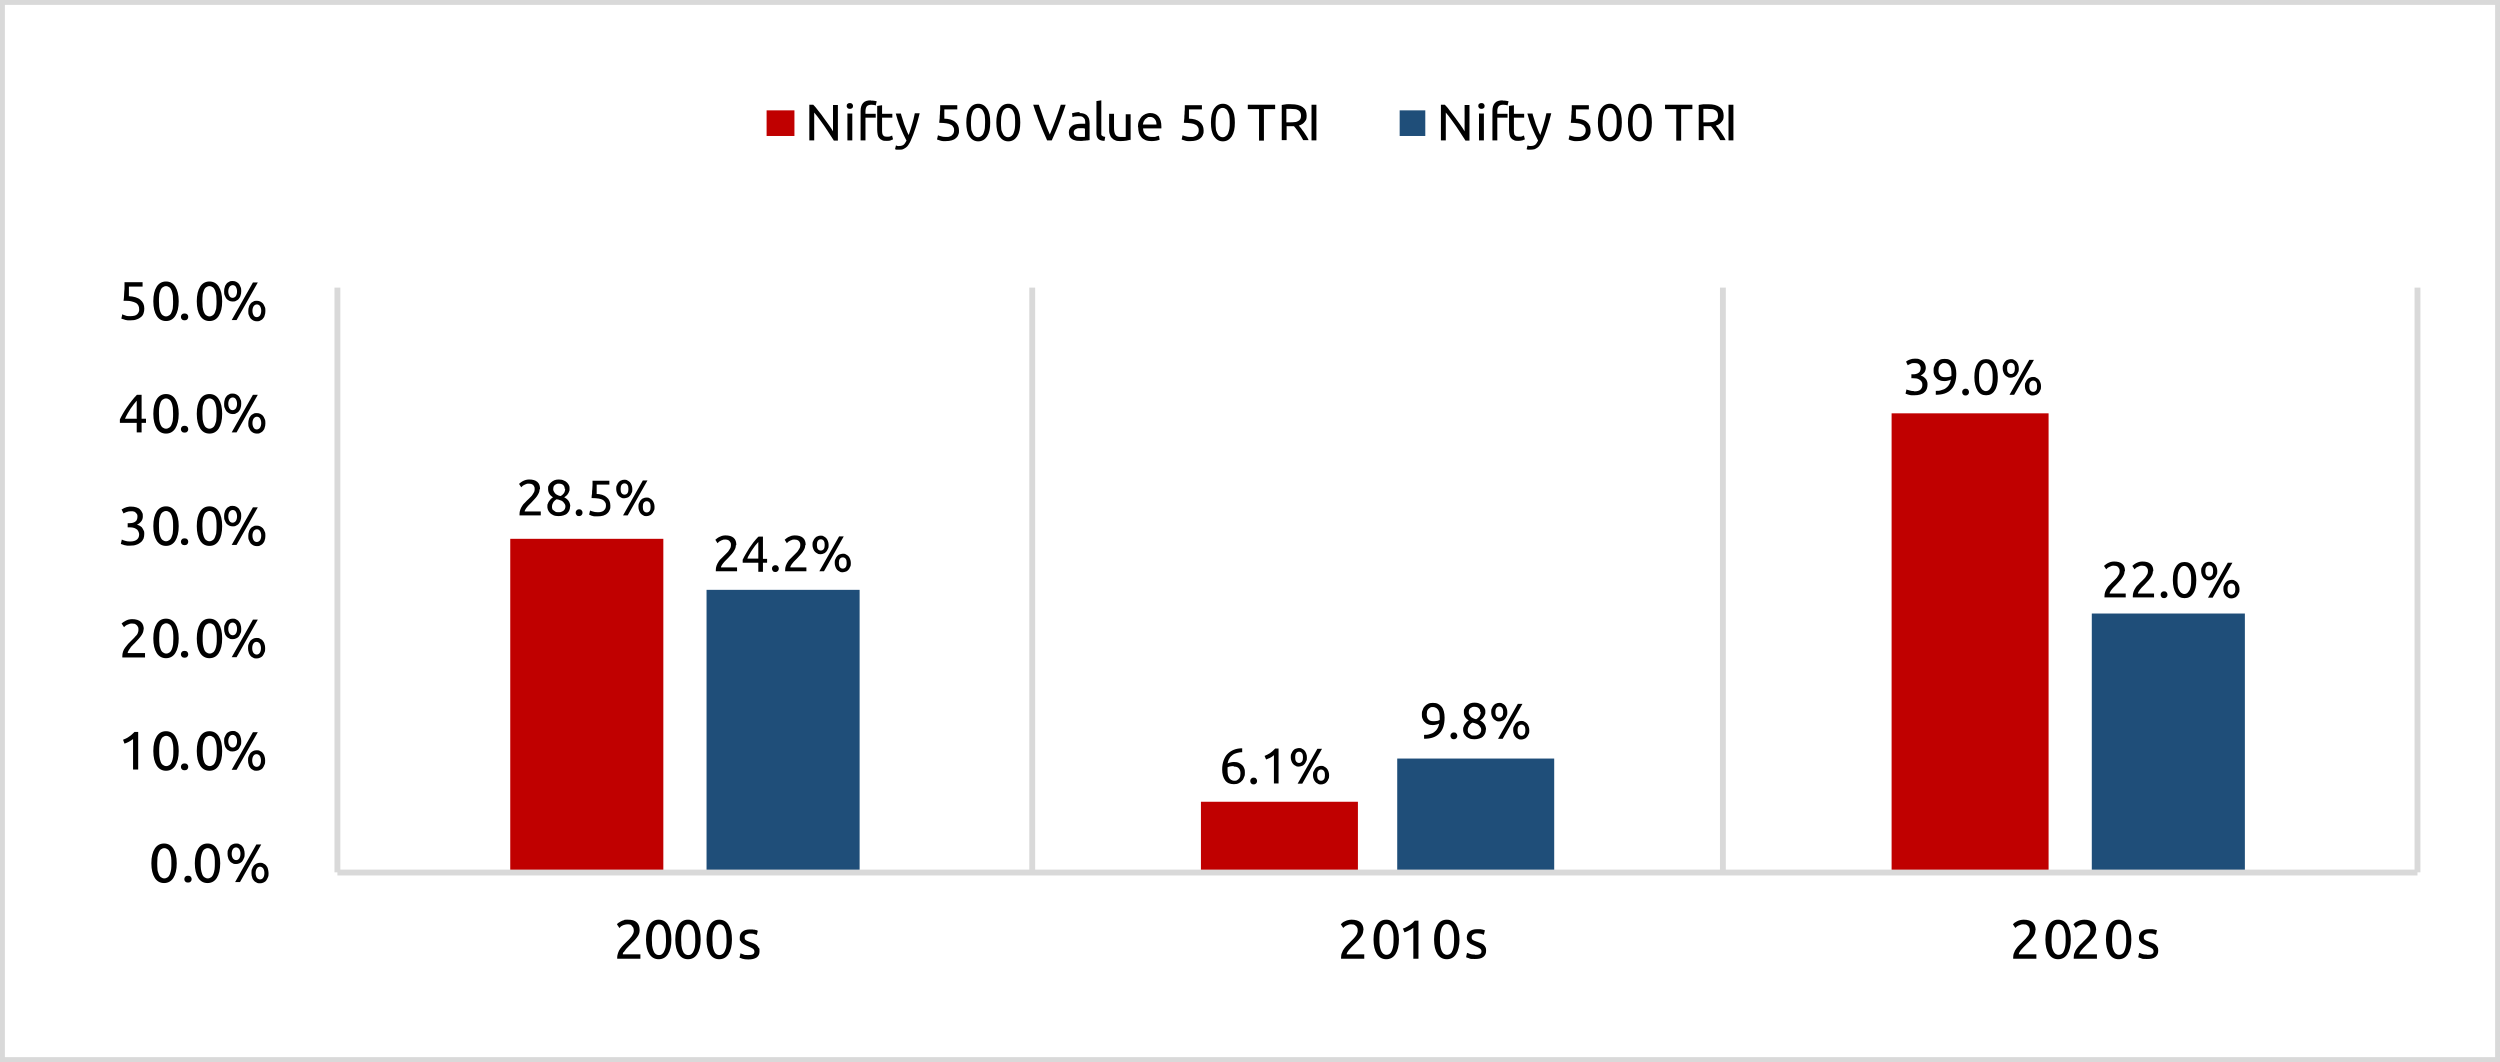 <?xml version="1.0" encoding="UTF-8"?>
<svg id="Layer_1" xmlns="http://www.w3.org/2000/svg" xmlns:xlink="http://www.w3.org/1999/xlink" version="1.1" viewBox="0 0 1024 435">
  <!-- Generator: Adobe Illustrator 29.1.0, SVG Export Plug-In . SVG Version: 2.1.0 Build 79)  -->
  <defs>
    <style>
      .st0, .st1 {
        fill: none;
      }

      .st2 {
        mask: url(#mask);
      }

      .st3 {
        fill: #d9d9d9;
      }

      .st4 {
        fill: #c00000;
      }

      .st5 {
        mask: url(#mask-2);
      }

      .st6 {
        mask: url(#mask-3);
      }

      .st7 {
        mask: url(#mask-4);
      }

      .st8 {
        mask: url(#mask-5);
      }

      .st9 {
        mask: url(#mask-7);
      }

      .st10 {
        mask: url(#mask-6);
      }

      .st11 {
        mask: url(#mask-1);
      }

      .st12 {
        mask: url(#mask-9);
      }

      .st13 {
        mask: url(#mask-8);
      }

      .st14 {
        fill: #fff;
      }

      .st15 {
        fill: #1f4e79;
      }

      .st1 {
        stroke: #d9d9d9;
        stroke-linejoin: round;
        stroke-width: 2.4px;
      }

      .st16 {
        mask: url(#mask-10);
      }

      .st17 {
        mask: url(#mask-14);
      }

      .st18 {
        mask: url(#mask-18);
      }

      .st19 {
        mask: url(#mask-11);
      }

      .st20 {
        mask: url(#mask-16);
      }

      .st21 {
        mask: url(#mask-13);
      }

      .st22 {
        mask: url(#mask-19);
      }

      .st23 {
        mask: url(#mask-12);
      }

      .st24 {
        mask: url(#mask-17);
      }

      .st25 {
        mask: url(#mask-15);
      }

      .st26 {
        mask: url(#mask-22);
      }

      .st27 {
        mask: url(#mask-21);
      }

      .st28 {
        mask: url(#mask-20);
      }

      .st29 {
        clip-path: url(#clippath);
      }
    </style>
    <clipPath id="clippath">
      <rect class="st0" width="1024" height="435"/>
    </clipPath>
    <mask id="mask" x="0" y=".5" width="1022.4" height="434" maskUnits="userSpaceOnUse">
      <g id="mask0_290_3">
        <path class="st14" d="M1022.4.5H0v434h1022.4V.5Z"/>
      </g>
    </mask>
    <mask id="mask-1" x="138.2" y="116.2" width="852" height="241.1" maskUnits="userSpaceOnUse">
      <g id="mask1_290_3">
        <path class="st14" d="M990.2,116.2H138.2v241.1h852V116.2Z"/>
      </g>
    </mask>
    <mask id="mask-2" x="138.2" y="116.2" width="852" height="241.1" maskUnits="userSpaceOnUse">
      <g id="mask2_290_3">
        <path class="st14" d="M990.2,116.2H138.2v241.1h852V116.2Z"/>
      </g>
    </mask>
    <mask id="mask-3" x="0" y=".5" width="1022.4" height="434" maskUnits="userSpaceOnUse">
      <g id="mask3_290_3">
        <path class="st14" d="M1022.4.5H0v434h1022.4V.5Z"/>
      </g>
    </mask>
    <mask id="mask-4" x="86.1" y="82.2" width="656.2" height="278.6" maskUnits="userSpaceOnUse">
      <g id="mask4_290_3">
        <path class="st14" d="M742.3,82.2H86.1v278.6h656.2V82.2Z"/>
      </g>
    </mask>
    <mask id="mask-5" x="186.2" y="122.9" width="656.2" height="278.6" maskUnits="userSpaceOnUse">
      <g id="mask5_290_3">
        <path class="st14" d="M842.4,122.9H186.2v278.6h656.2V122.9Z"/>
      </g>
    </mask>
    <mask id="mask-6" x="290" y="65.7" width="656.2" height="278.6" maskUnits="userSpaceOnUse">
      <g id="mask6_290_3">
        <path class="st14" d="M946.2,65.7H290v278.6h656.2V65.7Z"/>
      </g>
    </mask>
    <mask id="mask-7" x="114.7" y="91.7" width="656.2" height="278.6" maskUnits="userSpaceOnUse">
      <g id="mask7_290_3">
        <path class="st14" d="M770.8,91.7H114.7v278.6h656.2V91.7Z"/>
      </g>
    </mask>
    <mask id="mask-8" x="216.5" y="115.8" width="656.2" height="278.6" maskUnits="userSpaceOnUse">
      <g id="mask8_290_3">
        <path class="st14" d="M872.6,115.8H216.5v278.6h656.2V115.8Z"/>
      </g>
    </mask>
    <mask id="mask-9" x="319.5" y="96.2" width="656.2" height="278.6" maskUnits="userSpaceOnUse">
      <g id="mask9_290_3">
        <path class="st14" d="M975.6,96.2H319.5v278.6h656.2V96.2Z"/>
      </g>
    </mask>
    <mask id="mask-10" x="33.9" y="107.7" width="707.5" height="300.3" maskUnits="userSpaceOnUse">
      <g id="mask10_290_3">
        <path class="st14" d="M741.4,107.7H33.9v300.3h707.5V107.7Z"/>
      </g>
    </mask>
    <mask id="mask-11" x="33.9" y="95" width="707.5" height="300.3" maskUnits="userSpaceOnUse">
      <g id="mask11_290_3">
        <path class="st14" d="M741.4,95H33.9v300.3h707.5V95Z"/>
      </g>
    </mask>
    <mask id="mask-12" x="33.9" y="81.2" width="707.5" height="300.3" maskUnits="userSpaceOnUse">
      <g id="mask12_290_3">
        <path class="st14" d="M741.4,81.2H33.9v300.3h707.5V81.2Z"/>
      </g>
    </mask>
    <mask id="mask-13" x="179.1" y="-408.8" width="667.9" height="283.5" maskUnits="userSpaceOnUse">
      <g id="mask19_290_3">
        <path class="st14" d="M847-408.8H179.1V-125.3h667.9v-283.5Z"/>
      </g>
    </mask>
    <mask id="mask-14" x="179.1" y="-408.8" width="667.9" height="283.5" maskUnits="userSpaceOnUse">
      <g id="mask20_290_3">
        <path class="st14" d="M847-408.8H179.1V-125.3h667.9v-283.5Z"/>
      </g>
    </mask>
    <mask id="mask-15" x="179.1" y="-408.8" width="667.9" height="283.5" maskUnits="userSpaceOnUse">
      <g id="mask21_290_3">
        <path class="st14" d="M847-408.8H179.1V-125.3h667.9v-283.5Z"/>
      </g>
    </mask>
    <mask id="mask-16" x="179.1" y="-408.8" width="667.9" height="283.5" maskUnits="userSpaceOnUse">
      <g id="mask22_290_3">
        <path class="st14" d="M847-408.8H179.1V-125.3h667.9v-283.5Z"/>
      </g>
    </mask>
    <mask id="mask-17" x="182.8" y="107.5" width="716.9" height="304.3" maskUnits="userSpaceOnUse">
      <g id="mask17_290_3">
        <path class="st14" d="M899.7,107.5H182.8v304.3h716.9V107.5Z"/>
      </g>
    </mask>
    <mask id="mask-18" x="259.3" y="107.5" width="716.9" height="304.3" maskUnits="userSpaceOnUse">
      <g id="mask18_290_3">
        <path class="st14" d="M976.1,107.5H259.3v304.3h716.9V107.5Z"/>
      </g>
    </mask>
    <mask id="mask-19" x="229.6" y="23.3" width="559.1" height="237.3" maskUnits="userSpaceOnUse">
      <g id="mask19_290_31" data-name="mask19_290_3">
        <path class="st14" d="M788.7,23.3H229.6v237.3h559.1V23.3Z"/>
      </g>
    </mask>
    <mask id="mask-20" x="229.6" y="23.3" width="559.1" height="237.3" maskUnits="userSpaceOnUse">
      <g id="mask20_290_31" data-name="mask20_290_3">
        <path class="st14" d="M788.7,23.3H229.6v237.3h559.1V23.3Z"/>
      </g>
    </mask>
    <mask id="mask-21" x="229.6" y="23.3" width="559.1" height="237.3" maskUnits="userSpaceOnUse">
      <g id="mask21_290_31" data-name="mask21_290_3">
        <path class="st14" d="M788.7,23.3H229.6v237.3h559.1V23.3Z"/>
      </g>
    </mask>
    <mask id="mask-22" x="229.6" y="23.3" width="559.1" height="237.3" maskUnits="userSpaceOnUse">
      <g id="mask22_290_31" data-name="mask22_290_3">
        <path class="st14" d="M788.7,23.3H229.6v237.3h559.1V23.3Z"/>
      </g>
    </mask>
  </defs>
  <g class="st29">
    <g>
      <g class="st2">
        <path class="st1" d="M990.2,117.8v239.5M705.7,117.8v239.5M422.8,117.8v239.5M138.2,117.8v239.5"/>
      </g>
      <g class="st11">
        <path class="st4" d="M774.8,169.3h64.3v188.1h-64.3v-188.1ZM491.9,328.4h64.3v28.9h-64.3v-28.9ZM209,220.7h62.7v136.6h-62.7v-136.6Z"/>
      </g>
      <g class="st5">
        <path class="st15" d="M856.8,251.3h62.7v106.1h-62.7v-106.1ZM572.3,310.7h64.3v46.6h-64.3v-46.6ZM289.4,241.6h62.7v115.7h-62.7v-115.7Z"/>
      </g>
      <g class="st6">
        <path class="st1" d="M138.2,357.4h852"/>
      </g>
      <g class="st7">
        <g>
          <path d="M221,200.5c0,.5-.1,1-.3,1.4-.2.5-.5.9-.8,1.4-.3.4-.7.9-1.1,1.3-.4.4-.8.9-1.2,1.3-.2.2-.5.5-.8.8-.3.3-.6.6-.9,1-.3.3-.5.7-.7,1-.2.3-.3.6-.3.8h6.6v1.6h-8.7c0,0,0-.2,0-.3v-.2c0-.6.1-1.3.3-1.8.2-.6.5-1.1.8-1.6.3-.5.7-1,1.2-1.4.4-.4.8-.9,1.3-1.3.3-.3.7-.7,1-1,.3-.3.6-.6.8-1,.2-.3.4-.7.6-1,.1-.3.2-.7.2-1.1s0-.8-.2-1.1c-.1-.3-.3-.5-.5-.7-.2-.2-.5-.3-.8-.4-.3,0-.6-.1-.9-.1s-.8,0-1.1.2c-.3.1-.6.2-.9.4-.3.1-.5.3-.7.5s-.3.3-.4.4l-.9-1.4c.1-.1.3-.3.6-.5s.5-.4.9-.6c.3-.2.7-.3,1.2-.5.4-.1.9-.2,1.4-.2,1.5,0,2.6.3,3.4,1s1.1,1.7,1.1,2.9h0Z"/>
          <path d="M233.5,207.4c0,.6-.1,1.1-.3,1.6-.2.5-.5.9-.9,1.3-.4.4-.9.6-1.5.8-.6.2-1.3.3-2,.3s-1.6-.1-2.2-.4c-.6-.3-1.1-.6-1.4-1-.4-.4-.6-.8-.8-1.3-.2-.5-.2-.9-.2-1.3s0-.8.2-1.1c.1-.4.3-.7.5-1s.5-.6.7-.9c.3-.3.6-.5.9-.7-1.3-.8-2-1.9-2-3.4s.1-1,.3-1.5c.2-.5.5-.9.9-1.2.4-.4.8-.6,1.4-.9.5-.2,1.1-.3,1.8-.3s1.4.1,2,.4c.6.2,1,.5,1.4.9.4.4.6.8.8,1.2.2.4.2.9.2,1.3s0,.8-.2,1.1c-.1.4-.3.7-.5,1-.2.3-.4.6-.7.8-.3.2-.5.4-.8.6,1.6.8,2.4,2,2.5,3.7h0ZM226.1,207.5c0,.3,0,.5.1.8,0,.3.2.5.5.7s.5.4.8.6c.3.2.8.2,1.3.2s.9,0,1.2-.2c.4-.1.6-.3.9-.5.2-.2.4-.5.5-.7.1-.3.2-.6.2-.8,0-.4,0-.8-.3-1.2-.2-.3-.4-.6-.7-.9-.3-.3-.7-.5-1.1-.6-.4-.2-.9-.3-1.5-.4-.6.3-1.1.8-1.4,1.3-.3.5-.5,1.1-.5,1.8h0ZM231.3,200.2c0-.2,0-.4-.1-.7s-.2-.5-.4-.7c-.2-.2-.4-.4-.7-.5s-.7-.2-1.1-.2-.8,0-1.1.2c-.3.1-.6.3-.8.5s-.3.4-.4.7c0,.3-.1.5-.1.8s0,.6.2.9.3.6.5.8c.2.3.5.5.9.7.4.2.8.4,1.4.5.6-.3,1-.7,1.4-1.2.3-.5.5-1.1.5-1.8h0Z"/>
          <path d="M238.6,210c0,.4-.1.7-.4,1-.3.3-.6.4-1,.4s-.8-.1-1-.4c-.3-.3-.4-.6-.4-1s.1-.7.4-1c.3-.3.6-.4,1-.4s.8.1,1,.4c.3.3.4.6.4,1Z"/>
          <path d="M243.9,202.3c2.1,0,3.6.5,4.6,1.4,1,.8,1.5,1.9,1.5,3.4s-.1,1.2-.3,1.8c-.2.5-.5,1-1,1.4-.4.4-1,.7-1.6.9-.7.2-1.4.3-2.4.3s-.7,0-1.1,0c-.4,0-.7-.1-1-.2-.3,0-.6-.2-.8-.3s-.4-.2-.5-.2l.4-1.7c.2.1.6.3,1.1.4.5.2,1.2.3,2,.3s1.1,0,1.6-.2c.4-.1.8-.3,1-.6.3-.2.4-.5.6-.8.1-.3.2-.6.2-1,0-.5,0-1-.3-1.4-.2-.4-.5-.7-.9-1-.5-.3-1.1-.5-1.8-.6-.8-.1-1.7-.2-2.9-.2,0-.7.1-1.3.2-1.9,0-.6,0-1.2.1-1.7s0-1.1.1-1.7c0-.6,0-1.1,0-1.8h6.9v1.6h-5.2c0,.2,0,.5,0,.8,0,.4,0,.7,0,1.1,0,.4,0,.7,0,1.1,0,.4,0,.6,0,.8h0Z"/>
          <path d="M252.4,200.3c0-.6,0-1.2.3-1.6.2-.5.4-.9.7-1.2.3-.3.6-.6,1-.7.4-.2.8-.3,1.3-.3s.9,0,1.3.3c.4.2.7.4,1,.7s.5.7.7,1.2c.2.5.3,1,.3,1.6s0,1.2-.3,1.6c-.2.5-.4.9-.7,1.2s-.6.6-1,.7-.8.3-1.3.3-.9,0-1.3-.3c-.4-.2-.7-.4-1-.7-.3-.3-.5-.7-.7-1.2-.2-.5-.3-1-.3-1.6ZM257.4,200.3c0-.7-.1-1.3-.4-1.7-.3-.4-.7-.6-1.2-.6s-.9.2-1.2.6c-.3.4-.4,1-.4,1.7s.1,1.3.4,1.7c.3.4.7.6,1.2.6s.9-.2,1.2-.6c.3-.4.4-1,.4-1.7ZM265.2,196.8l-8.1,14.3h-1.9l8.1-14.3h1.9ZM261.5,207.6c0-.6,0-1.2.3-1.6.2-.5.4-.9.7-1.2.3-.3.6-.6,1-.7.4-.2.8-.3,1.3-.3s.9,0,1.3.3c.4.2.7.4,1,.7s.5.7.7,1.2c.2.5.3,1,.3,1.6s0,1.2-.3,1.6c-.2.5-.4.9-.7,1.2s-.6.6-1,.7c-.4.2-.8.3-1.3.3s-.9,0-1.3-.3c-.4-.2-.7-.4-1-.7-.3-.3-.5-.7-.7-1.2-.2-.5-.3-1-.3-1.6ZM266.5,207.6c0-.7-.1-1.3-.4-1.7-.3-.4-.7-.6-1.2-.6s-.9.2-1.2.6c-.3.4-.4,1-.4,1.7s.1,1.3.4,1.7c.3.4.7.6,1.2.6s.9-.2,1.2-.6c.3-.4.4-1,.4-1.7Z"/>
        </g>
      </g>
      <g class="st8">
        <g>
          <path d="M500.6,315.2c0-1.4.2-2.6.6-3.7.4-1.1.9-2,1.6-2.7.7-.7,1.6-1.3,2.6-1.7,1-.4,2.2-.6,3.4-.6v1.6c-.7,0-1.4.1-2.1.3-.7.2-1.3.4-1.8.8-.5.4-1,.8-1.3,1.4-.4.6-.6,1.3-.8,2.1.4-.2.8-.3,1.2-.4s.9-.2,1.4-.2c.8,0,1.5.1,2.1.4.6.3,1,.6,1.4,1,.4.4.6.9.8,1.4.2.5.2,1.1.2,1.7s0,1.1-.3,1.6c-.2.6-.4,1.1-.8,1.5-.4.5-.8.8-1.4,1.1-.6.3-1.2.4-2,.4-1.6,0-2.8-.5-3.6-1.6-.8-1.1-1.2-2.6-1.2-4.4h0ZM505.3,313.8c-.5,0-.9,0-1.3.1-.4,0-.8.2-1.2.4,0,.2,0,.3,0,.5,0,.2,0,.3,0,.5,0,.6,0,1.2.1,1.7,0,.5.2,1,.4,1.4.2.4.5.7.9,1,.4.2.8.4,1.4.4s.8,0,1.2-.3c.3-.2.6-.4.8-.7s.4-.6.4-1c0-.4.1-.7.1-1,0-.9-.2-1.6-.7-2.1-.4-.5-1.1-.7-2-.7h0Z"/>
          <path d="M514.9,319.9c0,.4-.1.7-.4,1-.3.3-.6.4-1,.4s-.8-.1-1-.4c-.3-.3-.4-.6-.4-1s.1-.7.4-1c.3-.3.6-.4,1-.4s.8.1,1,.4c.3.3.4.6.4,1Z"/>
          <path d="M518,309.6c.8-.3,1.5-.7,2.3-1.2.7-.5,1.4-1.1,2-1.8h1.4v14.3h-1.9v-11.6c-.2.2-.4.3-.6.5-.2.2-.5.3-.8.5-.3.2-.6.3-.9.4-.3.1-.6.3-.9.4l-.6-1.4h0Z"/>
          <path d="M528.7,310.2c0-.6,0-1.2.3-1.6.2-.5.4-.9.7-1.2.3-.3.6-.6,1-.7s.8-.3,1.3-.3.9,0,1.3.3c.4.2.7.4,1,.7.3.3.5.7.7,1.2.2.5.3,1,.3,1.6s0,1.2-.3,1.6c-.2.5-.4.9-.7,1.2-.3.3-.6.6-1,.7s-.8.3-1.3.3-.9,0-1.3-.3c-.4-.2-.7-.4-1-.7s-.5-.7-.7-1.2c-.2-.5-.3-1-.3-1.6ZM533.7,310.2c0-.7-.1-1.3-.4-1.7-.3-.4-.7-.6-1.2-.6s-.9.2-1.2.6c-.3.4-.4,1-.4,1.7s.1,1.3.4,1.7c.3.4.7.6,1.2.6s.9-.2,1.2-.6.4-1,.4-1.7ZM541.5,306.7l-8.1,14.3h-1.9l8.1-14.3h1.9ZM537.8,317.5c0-.6,0-1.2.3-1.6s.4-.9.7-1.2c.3-.3.6-.6,1-.7.4-.2.8-.3,1.3-.3s.9,0,1.3.3c.4.2.7.4,1,.7s.5.7.7,1.2c.2.5.3,1,.3,1.6s0,1.2-.3,1.6c-.2.5-.4.9-.7,1.2s-.6.6-1,.7c-.4.2-.8.3-1.3.3s-.9,0-1.3-.3c-.4-.2-.7-.4-1-.7-.3-.3-.5-.7-.7-1.2-.2-.5-.3-1-.3-1.6ZM542.7,317.5c0-.7-.1-1.3-.4-1.7-.3-.4-.7-.6-1.2-.6s-.9.2-1.2.6c-.3.4-.4,1-.4,1.7s.1,1.3.4,1.7c.3.4.7.6,1.2.6s.9-.2,1.2-.6c.3-.4.4-1,.4-1.7Z"/>
        </g>
      </g>
      <g class="st10">
        <g>
          <path d="M784,160.3c1.2,0,2.1-.2,2.6-.7.5-.5.8-1.1.8-1.9s-.1-1-.3-1.3c-.2-.4-.5-.6-.9-.9s-.8-.4-1.3-.5c-.5,0-1-.1-1.5-.1h-.5v-1.6h.7c.3,0,.7,0,1.1-.1s.7-.2,1-.4c.3-.2.6-.4.7-.7s.3-.7.3-1.2,0-.7-.2-1c-.1-.3-.3-.5-.5-.7-.2-.2-.5-.3-.8-.4-.3,0-.6-.1-.9-.1-.7,0-1.2,0-1.7.3-.5.2-.8.4-1.2.6l-.7-1.5c.2-.1.4-.2.6-.4.3-.1.5-.3.9-.4s.7-.2,1-.3c.4,0,.7-.1,1.1-.1.8,0,1.4,0,2,.3.6.2,1,.4,1.4.8s.6.7.8,1.2c.2.5.3,1,.3,1.5s-.2,1.4-.6,1.9c-.4.5-.9.9-1.5,1.2.4.1.7.3,1.1.5.3.2.6.5.9.8.3.3.5.7.6,1.1.2.4.2.9.2,1.4s-.1,1.2-.3,1.7c-.2.5-.5,1-1,1.4-.4.4-1,.7-1.7.9-.7.2-1.5.3-2.4.3s-.7,0-1.1,0c-.4,0-.7-.1-1.1-.2-.3,0-.6-.2-.9-.3-.3,0-.4-.2-.5-.2l.4-1.7c.2.1.6.3,1.2.4.5.2,1.2.3,2,.3h0Z"/>
          <path d="M801.3,153.1c0,2.8-.7,5-2.1,6.4-1.4,1.5-3.5,2.2-6.3,2.2v-1.6c.8,0,1.6,0,2.3-.3.7-.2,1.3-.4,1.8-.8.5-.4,1-.8,1.3-1.4.4-.6.6-1.3.8-2.1-.4.2-.8.3-1.2.4s-.9.2-1.4.2c-.8,0-1.5-.1-2.1-.4-.6-.2-1-.6-1.4-1-.4-.4-.6-.9-.8-1.4s-.2-1.1-.2-1.7,0-1,.3-1.6c.2-.6.4-1.1.8-1.5.4-.5.8-.8,1.4-1.1.6-.3,1.2-.4,2-.4s1.5.1,2.1.4,1.1.7,1.5,1.2c.4.5.7,1.2.9,1.9.2.8.3,1.6.3,2.5h0ZM796.7,154.5c.5,0,.9,0,1.4-.1.4,0,.8-.2,1.2-.4,0-.2,0-.3,0-.4v-.4c0-.6,0-1.2-.1-1.7,0-.5-.2-1-.4-1.4-.2-.4-.5-.7-.9-1-.4-.2-.8-.4-1.4-.4s-.8,0-1.2.3c-.3.2-.6.4-.8.7-.2.3-.4.6-.4,1s-.1.7-.1,1c0,.9.2,1.6.7,2.1.4.5,1.1.7,2,.7Z"/>
          <path d="M806.5,160.6c0,.4-.1.7-.4,1-.3.3-.6.4-1,.4s-.8-.1-1-.4c-.3-.3-.4-.6-.4-1s.1-.7.4-1c.3-.3.6-.4,1-.4s.8.1,1,.4c.3.3.4.6.4,1Z"/>
          <path d="M808.7,154.5c0-2.4.4-4.2,1.3-5.5.8-1.3,2-1.9,3.5-1.9s2.7.6,3.5,1.9c.8,1.3,1.3,3.1,1.3,5.5s-.4,4.2-1.3,5.5c-.8,1.3-2,1.9-3.5,1.9s-2.7-.6-3.5-1.9c-.8-1.3-1.3-3.1-1.3-5.5ZM816.2,154.5c0-.8,0-1.5-.1-2.2s-.2-1.3-.5-1.8c-.2-.5-.5-.9-.9-1.3-.4-.3-.8-.5-1.3-.5s-1,.2-1.3.5c-.4.3-.6.7-.9,1.3s-.4,1.1-.5,1.8-.1,1.4-.1,2.2,0,1.5.1,2.2.2,1.3.5,1.8.5.9.9,1.2c.4.3.8.5,1.3.5s1-.2,1.3-.5c.4-.3.6-.7.9-1.2.2-.5.4-1.1.5-1.8s.1-1.4.1-2.2Z"/>
          <path d="M820.3,150.9c0-.6,0-1.2.3-1.6.2-.5.4-.9.7-1.2.3-.3.6-.6,1-.7s.8-.3,1.3-.3.9,0,1.3.3c.4.2.7.4,1,.7.3.3.5.7.7,1.2.2.5.3,1,.3,1.6s0,1.2-.3,1.6c-.2.5-.4.9-.7,1.2-.3.3-.6.6-1,.7-.4.2-.8.3-1.3.3s-.9,0-1.3-.3c-.4-.2-.7-.4-1-.7-.3-.3-.5-.7-.7-1.2-.2-.5-.3-1-.3-1.6ZM825.3,150.9c0-.7-.1-1.3-.4-1.7-.3-.4-.7-.6-1.2-.6s-.9.2-1.2.6c-.3.4-.4,1-.4,1.7s.1,1.3.4,1.7c.3.4.7.6,1.2.6s.9-.2,1.2-.6.4-1,.4-1.7ZM833.1,147.4l-8.1,14.3h-1.9l8.1-14.3h1.9ZM829.4,158.2c0-.6,0-1.2.3-1.6.2-.5.4-.9.7-1.2.3-.3.6-.6,1-.7.4-.2.8-.3,1.3-.3s.9,0,1.3.3c.4.2.7.4,1,.7s.5.7.7,1.2c.2.5.3,1,.3,1.6s0,1.2-.3,1.6c-.2.5-.4.9-.7,1.2s-.6.6-1,.7-.8.3-1.3.3-.9,0-1.3-.3c-.4-.2-.7-.4-1-.7s-.5-.7-.7-1.2c-.2-.5-.3-1-.3-1.6ZM834.4,158.2c0-.7-.1-1.3-.4-1.7-.3-.4-.7-.6-1.2-.6s-.9.2-1.2.6c-.3.4-.4,1-.4,1.7s.1,1.3.4,1.7c.3.4.7.6,1.2.6s.9-.2,1.2-.6c.3-.4.4-1,.4-1.7Z"/>
        </g>
      </g>
      <g class="st9">
        <g>
          <path d="M301.4,223.4c0,.5-.1,1-.3,1.4-.2.5-.5.9-.8,1.4-.3.4-.7.9-1.1,1.3-.4.4-.8.9-1.2,1.3-.2.2-.5.5-.8.8-.3.3-.6.6-.9,1-.3.3-.5.7-.7,1-.2.3-.3.6-.3.8h6.6v1.6h-8.7c0,0,0-.2,0-.3v-.2c0-.6.1-1.3.3-1.8.2-.6.5-1.1.8-1.6.3-.5.7-1,1.2-1.4s.8-.9,1.3-1.3c.3-.3.7-.7,1-1,.3-.3.6-.6.8-1s.4-.7.6-1c.1-.3.2-.7.2-1.1s0-.8-.2-1.1-.3-.5-.5-.7c-.2-.2-.5-.3-.8-.4s-.6-.1-.9-.1-.8,0-1.1.2c-.3.1-.6.2-.9.4-.3.1-.5.3-.7.5s-.3.3-.4.4l-.9-1.4c.1-.1.3-.3.6-.5.3-.2.5-.4.9-.6s.7-.3,1.2-.5c.4-.1.9-.2,1.4-.2,1.5,0,2.6.3,3.4,1,.8.7,1.1,1.7,1.1,2.9h0Z"/>
          <path d="M304.3,229.1c.3-.6.6-1.3,1.1-2.1.5-.8,1-1.6,1.5-2.5.6-.9,1.2-1.7,1.8-2.5.7-.8,1.3-1.6,2-2.2h1.8v9.1h1.7v1.6h-1.7v3.7h-1.9v-3.7h-6.4v-1.3ZM310.6,222c-.4.4-.8.9-1.3,1.5-.4.5-.8,1.1-1.2,1.7-.4.6-.8,1.2-1.1,1.8-.4.6-.7,1.2-.9,1.8h4.5v-6.8Z"/>
          <path d="M319,232.9c0,.4-.1.7-.4,1-.3.3-.6.4-1,.4s-.8-.1-1-.4c-.3-.3-.4-.6-.4-1s.1-.7.4-1c.3-.3.6-.4,1-.4s.8.1,1,.4c.3.3.4.6.4,1Z"/>
          <path d="M329.8,223.4c0,.5-.1,1-.3,1.4-.2.5-.5.9-.8,1.4-.3.4-.7.9-1.1,1.3-.4.4-.8.9-1.2,1.3-.2.2-.5.5-.8.8-.3.3-.6.6-.9,1-.3.3-.5.7-.7,1-.2.3-.3.6-.3.8h6.6v1.6h-8.7c0,0,0-.2,0-.3v-.2c0-.6.1-1.3.3-1.8.2-.6.5-1.1.8-1.6.3-.5.7-1,1.2-1.4s.8-.9,1.3-1.3c.3-.3.7-.7,1-1,.3-.3.6-.6.8-1,.2-.3.4-.7.6-1,.1-.3.2-.7.2-1.1s0-.8-.2-1.1c-.1-.3-.3-.5-.5-.7-.2-.2-.5-.3-.8-.4-.3,0-.6-.1-.9-.1s-.8,0-1.1.2c-.3.1-.6.2-.9.4-.3.1-.5.3-.7.5-.2.2-.3.3-.4.4l-.9-1.4c.1-.1.3-.3.6-.5.3-.2.5-.4.9-.6s.7-.3,1.2-.5c.4-.1.9-.2,1.4-.2,1.5,0,2.6.3,3.4,1,.8.7,1.1,1.7,1.1,2.9h0Z"/>
          <path d="M332.8,223.2c0-.6,0-1.2.3-1.6.2-.5.4-.9.7-1.2.3-.3.6-.6,1-.7.4-.2.8-.3,1.3-.3s.9,0,1.3.3c.4.2.7.4,1,.7.3.3.5.7.7,1.2.2.5.3,1,.3,1.6s0,1.2-.3,1.6c-.2.5-.4.9-.7,1.2-.3.3-.6.6-1,.7-.4.2-.8.3-1.3.3s-.9,0-1.3-.3c-.4-.2-.7-.4-1-.7s-.5-.7-.7-1.2c-.2-.5-.3-1-.3-1.6ZM337.8,223.2c0-.7-.1-1.3-.4-1.7-.3-.4-.7-.6-1.2-.6s-.9.2-1.2.6c-.3.4-.4,1-.4,1.7s.1,1.3.4,1.7c.3.4.7.6,1.2.6s.9-.2,1.2-.6c.3-.4.4-1,.4-1.7ZM345.6,219.7l-8.1,14.3h-1.9l8.1-14.3h1.9ZM341.9,230.6c0-.6,0-1.2.3-1.6.2-.5.4-.9.7-1.2.3-.3.6-.6,1-.7s.8-.3,1.3-.3.9,0,1.3.3c.4.2.7.4,1,.7.3.3.5.7.7,1.2.2.5.3,1,.3,1.6s0,1.2-.3,1.6c-.2.5-.4.9-.7,1.2-.3.3-.6.6-1,.7s-.8.3-1.3.3-.9,0-1.3-.3c-.4-.2-.7-.4-1-.7s-.5-.7-.7-1.2c-.2-.5-.3-1-.3-1.6ZM346.8,230.6c0-.7-.1-1.3-.4-1.7-.3-.4-.7-.6-1.2-.6s-.9.2-1.2.6c-.3.4-.4,1-.4,1.7s.1,1.3.4,1.7c.3.4.7.6,1.2.6s.9-.2,1.2-.6c.3-.4.4-1,.4-1.7Z"/>
        </g>
      </g>
      <g class="st13">
        <g>
          <path d="M591.7,294c0,2.8-.7,5-2.1,6.4-1.4,1.5-3.5,2.2-6.3,2.2v-1.6c.8,0,1.6,0,2.3-.3.7-.2,1.3-.4,1.8-.8.5-.4,1-.8,1.3-1.4.4-.6.6-1.3.8-2.1-.4.2-.8.3-1.2.4s-.9.2-1.4.2c-.8,0-1.5-.1-2.1-.4-.6-.2-1-.6-1.4-1-.4-.4-.6-.9-.8-1.4s-.2-1.1-.2-1.7,0-1,.3-1.6c.2-.6.4-1.1.8-1.5.4-.5.8-.8,1.4-1.1s1.2-.4,2-.4,1.5.1,2.1.4,1.1.7,1.5,1.2c.4.5.7,1.2.9,1.9.2.8.3,1.6.3,2.5h0ZM587.1,295.4c.5,0,.9,0,1.4-.1.4,0,.8-.2,1.2-.4,0-.2,0-.3,0-.4v-.4c0-.6,0-1.2-.1-1.7,0-.5-.2-1-.4-1.4-.2-.4-.5-.7-.9-1-.4-.2-.8-.4-1.4-.4s-.8,0-1.2.3c-.3.2-.6.4-.8.7s-.4.6-.4,1c0,.4-.1.7-.1,1,0,.9.2,1.6.7,2.1.4.5,1.1.7,2,.7Z"/>
          <path d="M596.9,301.4c0,.4-.1.7-.4,1-.3.3-.6.4-1,.4s-.8-.1-1-.4-.4-.6-.4-1,.1-.7.4-1c.3-.3.6-.4,1-.4s.8.1,1,.4c.3.3.4.6.4,1Z"/>
          <path d="M608.6,298.8c0,.6-.1,1.1-.3,1.6-.2.5-.5.9-.9,1.3-.4.4-.9.6-1.5.8-.6.2-1.3.3-2,.3s-1.6-.1-2.2-.4c-.6-.3-1.1-.6-1.4-1-.4-.4-.6-.8-.8-1.3-.2-.5-.2-.9-.2-1.3s0-.8.2-1.1c.1-.4.3-.7.5-1,.2-.3.5-.6.7-.9.3-.3.6-.5.9-.7-1.3-.8-2-1.9-2-3.4s.1-1,.3-1.5c.2-.5.5-.9.9-1.2.4-.4.8-.6,1.4-.9.5-.2,1.1-.3,1.8-.3s1.4.1,2,.4c.6.2,1,.5,1.4.9s.6.8.8,1.2c.2.4.2.9.2,1.3s0,.8-.2,1.1c-.1.4-.3.7-.5,1-.2.3-.4.6-.7.8-.3.2-.5.4-.8.6,1.6.8,2.4,2,2.5,3.7h0ZM601.2,299c0,.3,0,.5.1.8,0,.3.2.5.5.7.2.2.5.4.8.6.3.2.8.2,1.3.2s.9,0,1.2-.2c.4-.1.6-.3.9-.5.2-.2.4-.5.5-.7.1-.3.2-.6.2-.8,0-.4,0-.8-.3-1.2-.2-.3-.4-.6-.7-.9-.3-.3-.7-.5-1.1-.6-.4-.2-.9-.3-1.5-.4-.6.3-1.1.8-1.4,1.3-.3.5-.5,1.1-.5,1.8h0ZM606.3,291.6c0-.2,0-.4-.1-.7,0-.3-.2-.5-.4-.7-.2-.2-.4-.4-.7-.5-.3-.1-.7-.2-1.1-.2s-.8,0-1.1.2c-.3.1-.6.3-.8.5-.2.2-.3.4-.4.7,0,.3-.1.5-.1.8s0,.6.2.9.3.6.5.8c.2.3.5.5.9.7.4.2.8.4,1.4.5.6-.3,1-.7,1.4-1.2.3-.5.5-1.1.5-1.8h0Z"/>
          <path d="M610.8,291.7c0-.6,0-1.2.3-1.6.2-.5.4-.9.7-1.2.3-.3.6-.6,1-.7.4-.2.8-.3,1.3-.3s.9,0,1.3.3c.4.2.7.4,1,.7.3.3.5.7.7,1.2s.3,1,.3,1.6,0,1.2-.3,1.6c-.2.5-.4.9-.7,1.2-.3.3-.6.6-1,.7s-.8.3-1.3.3-.9,0-1.3-.3c-.4-.2-.7-.4-1-.7-.3-.3-.5-.7-.7-1.2-.2-.5-.3-1-.3-1.6ZM615.7,291.7c0-.7-.1-1.3-.4-1.7-.3-.4-.7-.6-1.2-.6s-.9.2-1.2.6-.4,1-.4,1.7.1,1.3.4,1.7c.3.4.7.6,1.2.6s.9-.2,1.2-.6.4-1,.4-1.7ZM623.6,288.3l-8.1,14.3h-1.9l8.1-14.3h1.9ZM619.8,299.1c0-.6,0-1.2.3-1.6s.4-.9.7-1.2c.3-.3.6-.6,1-.7.4-.2.8-.3,1.3-.3s.9,0,1.3.3c.4.2.7.4,1,.7s.5.7.7,1.2.3,1,.3,1.6,0,1.2-.3,1.6c-.2.5-.4.9-.7,1.2s-.6.6-1,.7c-.4.2-.8.3-1.3.3s-.9,0-1.3-.3c-.4-.2-.7-.4-1-.7-.3-.3-.5-.7-.7-1.2-.2-.5-.3-1-.3-1.6ZM624.8,299.1c0-.7-.1-1.3-.4-1.7-.3-.4-.7-.6-1.2-.6s-.9.2-1.2.6c-.3.4-.4,1-.4,1.7s.1,1.3.4,1.7c.3.4.7.6,1.2.6s.9-.2,1.2-.6c.3-.4.4-1,.4-1.7Z"/>
        </g>
      </g>
      <g class="st12">
        <g>
          <path d="M870.2,234.1c0,.5-.1,1-.3,1.4-.2.5-.5.9-.8,1.4-.3.4-.7.9-1.1,1.3-.4.4-.8.9-1.2,1.3-.2.2-.5.5-.8.8-.3.3-.6.6-.9,1-.3.3-.5.7-.7,1s-.3.6-.3.8h6.6v1.6h-8.7c0,0,0-.2,0-.3v-.2c0-.6.1-1.3.3-1.8.2-.6.5-1.1.8-1.6.3-.5.7-1,1.2-1.4.4-.4.8-.9,1.3-1.3.3-.3.7-.7,1-1s.6-.6.8-1,.4-.7.6-1c.1-.3.2-.7.2-1.1s0-.8-.2-1.1-.3-.5-.5-.7c-.2-.2-.5-.3-.8-.4-.3,0-.6-.1-.9-.1s-.8,0-1.1.2-.6.2-.9.4c-.3.1-.5.3-.7.5-.2.2-.3.3-.4.4l-.9-1.4c.1-.1.3-.3.6-.5.3-.2.5-.4.9-.6.3-.2.7-.3,1.2-.5.4-.1.9-.2,1.4-.2,1.5,0,2.6.3,3.4,1,.8.7,1.1,1.7,1.1,2.9h0Z"/>
          <path d="M881.8,234.1c0,.5-.1,1-.3,1.4-.2.5-.5.9-.8,1.4-.3.4-.7.9-1.1,1.3-.4.4-.8.9-1.2,1.3-.2.2-.5.5-.8.8-.3.3-.6.6-.9,1-.3.3-.5.7-.7,1-.2.3-.3.6-.3.8h6.6v1.6h-8.7c0,0,0-.2,0-.3v-.2c0-.6.1-1.3.3-1.8.2-.6.5-1.1.8-1.6.3-.5.7-1,1.2-1.4.4-.4.8-.9,1.3-1.3.3-.3.7-.7,1-1,.3-.3.6-.6.8-1s.4-.7.6-1c.1-.3.2-.7.2-1.1s0-.8-.2-1.1-.3-.5-.5-.7c-.2-.2-.5-.3-.8-.4-.3,0-.6-.1-.9-.1s-.8,0-1.1.2-.6.2-.9.4c-.3.1-.5.3-.7.5-.2.2-.3.3-.4.4l-.9-1.4c.1-.1.3-.3.6-.5.3-.2.5-.4.9-.6.3-.2.7-.3,1.2-.5.4-.1.9-.2,1.4-.2,1.5,0,2.6.3,3.4,1s1.1,1.7,1.1,2.9h0Z"/>
          <path d="M887.8,243.6c0,.4-.1.7-.4,1-.3.3-.6.4-1,.4s-.8-.1-1-.4c-.3-.3-.4-.6-.4-1s.1-.7.4-1c.3-.3.6-.4,1-.4s.8.1,1,.4c.3.3.4.6.4,1Z"/>
          <path d="M890,237.6c0-2.4.4-4.2,1.3-5.5.8-1.3,2-1.9,3.5-1.9s2.7.6,3.5,1.9c.8,1.3,1.3,3.1,1.3,5.5s-.4,4.2-1.3,5.5c-.8,1.3-2,1.9-3.5,1.9s-2.7-.6-3.5-1.9c-.8-1.3-1.3-3.1-1.3-5.5ZM897.5,237.6c0-.8,0-1.5-.1-2.2s-.2-1.3-.5-1.8c-.2-.5-.5-.9-.9-1.3-.4-.3-.8-.5-1.3-.5s-1,.2-1.3.5-.6.7-.9,1.3c-.2.5-.4,1.1-.5,1.8,0,.7-.1,1.4-.1,2.2s0,1.5.1,2.2c0,.7.2,1.3.5,1.8s.5.9.9,1.2c.4.3.8.5,1.3.5s1-.2,1.3-.5.6-.7.9-1.2c.2-.5.4-1.1.5-1.8s.1-1.4.1-2.2Z"/>
          <path d="M901.6,233.9c0-.6,0-1.2.3-1.6s.4-.9.7-1.2c.3-.3.6-.6,1-.7.4-.2.8-.3,1.3-.3s.9,0,1.3.3c.4.2.7.4,1,.7.3.3.5.7.7,1.2.2.5.3,1,.3,1.6s0,1.2-.3,1.6c-.2.5-.4.9-.7,1.2-.3.3-.6.6-1,.7-.4.2-.8.3-1.3.3s-.9,0-1.3-.3c-.4-.2-.7-.4-1-.7-.3-.3-.5-.7-.7-1.2-.2-.5-.3-1-.3-1.6ZM906.5,233.9c0-.7-.1-1.3-.4-1.7-.3-.4-.7-.6-1.2-.6s-.9.2-1.2.6c-.3.4-.4,1-.4,1.7s.1,1.3.4,1.7c.3.4.7.6,1.2.6s.9-.2,1.2-.6c.3-.4.4-1,.4-1.7ZM914.4,230.5l-8.1,14.3h-1.9l8.1-14.3h1.9ZM910.7,241.3c0-.6,0-1.2.3-1.6.2-.5.4-.9.7-1.2.3-.3.6-.6,1-.7s.8-.3,1.3-.3.9,0,1.3.3c.4.2.7.4,1,.7.3.3.5.7.7,1.2.2.5.3,1,.3,1.6s0,1.2-.3,1.6c-.2.5-.4.9-.7,1.2-.3.3-.6.6-1,.7-.4.2-.8.3-1.3.3s-.9,0-1.3-.3c-.4-.2-.7-.4-1-.7s-.5-.7-.7-1.2c-.2-.5-.3-1-.3-1.6ZM915.6,241.3c0-.7-.1-1.3-.4-1.7-.3-.4-.7-.6-1.2-.6s-.9.2-1.2.6c-.3.4-.4,1-.4,1.7s.1,1.3.4,1.7c.3.4.7.6,1.2.6s.9-.2,1.2-.6.4-1,.4-1.7Z"/>
        </g>
      </g>
      <g class="st16">
        <g>
          <path d="M62,353.6c0-2.6.5-4.6,1.4-6,.9-1.4,2.2-2.1,3.8-2.1s2.9.7,3.8,2.1c.9,1.4,1.4,3.4,1.4,6s-.5,4.6-1.4,6c-.9,1.4-2.2,2.1-3.8,2.1s-2.9-.7-3.8-2.1-1.4-3.4-1.4-6ZM70.2,353.6c0-.8,0-1.6-.1-2.4s-.3-1.4-.5-2c-.2-.6-.5-1-.9-1.3-.4-.3-.9-.5-1.4-.5s-1,.2-1.4.5c-.4.3-.7.8-.9,1.3-.2.6-.4,1.2-.5,2,0,.8-.1,1.6-.1,2.4s0,1.6.1,2.4c0,.8.3,1.4.5,2,.2.6.5,1,.9,1.3.4.3.9.5,1.4.5s1-.2,1.4-.5c.4-.3.7-.8.9-1.3.2-.6.4-1.2.5-2s.1-1.6.1-2.4Z"/>
          <path d="M78.5,360.1c0,.4-.1.7-.4,1s-.6.4-1.1.4-.8-.1-1.1-.4-.4-.6-.4-1,.1-.7.4-1c.3-.3.6-.4,1.1-.4s.8.1,1.1.4c.3.3.4.6.4,1Z"/>
          <path d="M79.8,353.6c0-2.6.5-4.6,1.4-6,.9-1.4,2.2-2.1,3.8-2.1s2.9.7,3.8,2.1c.9,1.4,1.4,3.4,1.4,6s-.5,4.6-1.4,6c-.9,1.4-2.2,2.1-3.8,2.1s-2.9-.7-3.8-2.1c-.9-1.4-1.4-3.4-1.4-6ZM88,353.6c0-.8,0-1.6-.1-2.4s-.3-1.4-.5-2-.5-1-.9-1.3c-.4-.3-.9-.5-1.4-.5s-1,.2-1.4.5c-.4.3-.7.8-.9,1.3-.2.6-.4,1.2-.5,2s-.1,1.6-.1,2.4,0,1.6.1,2.4.3,1.4.5,2,.5,1,.9,1.3c.4.3.9.5,1.4.5s1-.2,1.4-.5c.4-.3.7-.8.9-1.3s.4-1.2.5-2,.1-1.6.1-2.4Z"/>
          <path d="M93.2,349.7c0-.7,0-1.3.3-1.8.2-.5.4-.9.7-1.3.3-.4.7-.6,1.1-.8.4-.2.9-.3,1.4-.3s1,0,1.4.3c.4.2.8.4,1.1.8s.6.8.7,1.3c.2.5.3,1.1.3,1.8s0,1.3-.3,1.8c-.2.5-.4.9-.7,1.3-.3.4-.7.6-1.1.8-.4.2-.9.3-1.4.3s-1,0-1.4-.3c-.4-.2-.8-.4-1.1-.8s-.6-.8-.7-1.3c-.2-.5-.3-1.1-.3-1.8ZM98.5,349.7c0-.8-.2-1.4-.5-1.9-.3-.4-.8-.7-1.3-.7s-1,.2-1.3.7c-.3.4-.5,1.1-.5,1.9s.2,1.4.5,1.9c.3.4.8.7,1.3.7s1-.2,1.3-.7c.3-.4.5-1.1.5-1.9ZM107,345.9l-8.7,15.4h-2l8.7-15.4h2ZM103,357.6c0-.7,0-1.3.3-1.8.2-.5.4-.9.7-1.3.3-.3.7-.6,1.1-.8.4-.2.9-.3,1.4-.3s1,0,1.4.3c.4.2.8.4,1.1.8s.6.8.7,1.3.3,1.1.3,1.8,0,1.3-.3,1.8c-.2.5-.4.9-.7,1.3s-.7.6-1.1.8c-.4.2-.9.3-1.4.3s-1,0-1.4-.3c-.4-.2-.8-.4-1.1-.8-.3-.3-.6-.8-.7-1.3-.2-.5-.3-1.1-.3-1.8ZM108.3,357.6c0-.8-.2-1.4-.5-1.9-.3-.4-.8-.7-1.3-.7s-1,.2-1.3.7c-.3.4-.5,1.1-.5,1.9s.2,1.4.5,1.9c.3.4.8.7,1.3.7s1-.2,1.3-.7c.3-.4.5-1.1.5-1.9Z"/>
        </g>
      </g>
      <g class="st19">
        <g>
          <path d="M50.4,303c.8-.3,1.7-.7,2.5-1.3.8-.5,1.5-1.2,2.2-1.9h1.5v15.4h-2.1v-12.5c-.2.2-.4.3-.7.5-.3.2-.5.3-.8.5-.3.2-.6.3-1,.5-.3.1-.7.3-1,.4l-.6-1.6h0Z"/>
          <path d="M62.8,307.6c0-2.6.5-4.6,1.4-6,.9-1.4,2.2-2.1,3.8-2.1s2.9.7,3.8,2.1,1.4,3.4,1.4,6-.5,4.6-1.4,6c-.9,1.4-2.2,2.1-3.8,2.1s-2.9-.7-3.8-2.1c-.9-1.4-1.4-3.4-1.4-6ZM71,307.6c0-.8,0-1.6-.1-2.4s-.3-1.4-.5-2c-.2-.6-.5-1-.9-1.3-.4-.3-.9-.5-1.4-.5s-1,.2-1.4.5-.7.8-.9,1.3c-.2.6-.4,1.2-.5,2s-.1,1.6-.1,2.4,0,1.6.1,2.4.3,1.4.5,2c.2.6.5,1,.9,1.3.4.3.9.5,1.4.5s1-.2,1.4-.5c.4-.3.7-.8.9-1.3.2-.6.4-1.2.5-2s.1-1.6.1-2.4Z"/>
          <path d="M77.1,314.1c0,.4-.1.7-.4,1-.3.3-.6.4-1.1.4s-.8-.1-1.1-.4c-.3-.3-.4-.6-.4-1s.1-.7.4-1c.3-.3.6-.4,1.1-.4s.8.1,1.1.4c.3.3.4.6.4,1Z"/>
          <path d="M80.6,307.6c0-2.6.5-4.6,1.4-6s2.2-2.1,3.8-2.1,2.9.7,3.8,2.1,1.4,3.4,1.4,6-.5,4.6-1.4,6c-.9,1.4-2.2,2.1-3.8,2.1s-2.9-.7-3.8-2.1c-.9-1.4-1.4-3.4-1.4-6ZM88.8,307.6c0-.8,0-1.6-.1-2.4s-.3-1.4-.5-2-.5-1-.9-1.3c-.4-.3-.9-.5-1.4-.5s-1,.2-1.4.5c-.4.3-.7.8-.9,1.3-.2.6-.4,1.2-.5,2s-.1,1.6-.1,2.4,0,1.6.1,2.4.3,1.4.5,2c.2.6.5,1,.9,1.3.4.3.9.5,1.4.5s1-.2,1.4-.5c.4-.3.7-.8.9-1.3s.4-1.2.5-2,.1-1.6.1-2.4Z"/>
          <path d="M91.8,303.6c0-.7,0-1.3.3-1.8.2-.5.4-.9.7-1.3.3-.4.7-.6,1.1-.8.4-.2.9-.3,1.4-.3s1,0,1.4.3c.4.2.8.4,1.1.8s.6.8.7,1.3c.2.5.3,1.1.3,1.8s0,1.3-.3,1.8-.4.9-.7,1.3c-.3.4-.7.6-1.1.8-.4.2-.9.3-1.4.3s-1,0-1.4-.3c-.4-.2-.8-.4-1.1-.8-.3-.3-.6-.8-.7-1.3-.2-.5-.3-1.1-.3-1.8ZM97.1,303.6c0-.8-.2-1.4-.5-1.9-.3-.4-.8-.7-1.3-.7s-1,.2-1.3.7c-.3.4-.5,1.1-.5,1.9s.2,1.4.5,1.9c.3.4.8.7,1.3.7s1-.2,1.3-.7c.3-.4.5-1.1.5-1.9ZM105.6,299.9l-8.7,15.4h-2l8.7-15.4h2ZM101.6,311.5c0-.7,0-1.3.3-1.8.2-.5.4-.9.7-1.3.3-.3.7-.6,1.1-.8s.9-.3,1.4-.3,1,0,1.4.3c.4.2.8.4,1.1.8s.6.8.7,1.3c.2.5.3,1.1.3,1.8s0,1.3-.3,1.8c-.2.5-.4.9-.7,1.3s-.7.6-1.1.8c-.4.2-.9.3-1.4.3s-1,0-1.4-.3c-.4-.2-.8-.4-1.1-.8s-.6-.8-.7-1.3c-.2-.5-.3-1.1-.3-1.8ZM106.9,311.5c0-.8-.2-1.4-.5-1.9-.3-.4-.8-.7-1.3-.7s-1,.2-1.3.7c-.3.4-.5,1.1-.5,1.9s.2,1.4.5,1.9c.3.4.8.7,1.3.7s1-.2,1.3-.7c.3-.4.5-1.1.5-1.9Z"/>
        </g>
      </g>
      <g class="st23">
        <g>
          <path d="M58.8,257.7c0,.5-.1,1.1-.3,1.5-.2.5-.5,1-.9,1.5-.4.5-.8,1-1.2,1.4-.4.5-.9.9-1.3,1.4-.3.2-.5.5-.9.9s-.7.7-.9,1.1c-.3.4-.5.7-.7,1.1-.2.3-.3.6-.3.9h7.1v1.8h-9.3c0,0,0-.2,0-.3v-.2c0-.7.1-1.3.3-1.9.2-.6.5-1.2.9-1.7.4-.5.8-1,1.2-1.5.5-.5.9-.9,1.4-1.4.4-.4.7-.7,1.1-1.1.3-.4.6-.7.9-1,.3-.3.5-.7.6-1.1.2-.4.2-.8.2-1.2s0-.8-.2-1.1-.3-.6-.6-.8c-.2-.2-.5-.4-.8-.5-.3,0-.7-.1-1-.1s-.8,0-1.2.2-.7.3-1,.4c-.3.2-.5.3-.7.5s-.3.3-.4.4l-1-1.5c.1-.1.3-.3.6-.5s.6-.4,1-.6c.4-.2.8-.4,1.2-.5.5-.1,1-.2,1.5-.2,1.6,0,2.8.4,3.6,1.1.8.7,1.2,1.8,1.2,3.2h0Z"/>
          <path d="M62.8,261.5c0-2.6.5-4.6,1.4-6,.9-1.4,2.2-2.1,3.8-2.1s2.9.7,3.8,2.1c.9,1.4,1.4,3.4,1.4,6s-.5,4.6-1.4,6c-.9,1.4-2.2,2.1-3.8,2.1s-2.9-.7-3.8-2.1-1.4-3.4-1.4-6ZM71,261.5c0-.8,0-1.6-.1-2.4,0-.8-.3-1.4-.5-2-.2-.6-.5-1-.9-1.3-.4-.3-.9-.5-1.4-.5s-1,.2-1.4.5c-.4.3-.7.8-.9,1.3-.2.6-.4,1.2-.5,2,0,.8-.1,1.6-.1,2.4s0,1.6.1,2.4c0,.8.3,1.4.5,2,.2.6.5,1,.9,1.3.4.3.9.5,1.4.5s1-.2,1.4-.5c.4-.3.7-.8.9-1.3.2-.6.4-1.2.5-2,0-.8.1-1.6.1-2.4Z"/>
          <path d="M77.1,268c0,.4-.1.7-.4,1s-.6.4-1.1.4-.8-.1-1.1-.4-.4-.6-.4-1,.1-.7.4-1,.6-.4,1.1-.4.8.1,1.1.4.4.6.4,1Z"/>
          <path d="M80.6,261.5c0-2.6.5-4.6,1.4-6,.9-1.4,2.2-2.1,3.8-2.1s2.9.7,3.8,2.1c.9,1.4,1.4,3.4,1.4,6s-.5,4.6-1.4,6c-.9,1.4-2.2,2.1-3.8,2.1s-2.9-.7-3.8-2.1-1.4-3.4-1.4-6ZM88.8,261.5c0-.8,0-1.6-.1-2.4s-.3-1.4-.5-2-.5-1-.9-1.3c-.4-.3-.9-.5-1.4-.5s-1,.2-1.4.5c-.4.3-.7.8-.9,1.3-.2.6-.4,1.2-.5,2s-.1,1.6-.1,2.4,0,1.6.1,2.4.3,1.4.5,2c.2.6.5,1,.9,1.3.4.3.9.5,1.4.5s1-.2,1.4-.5c.4-.3.7-.8.9-1.3.2-.6.4-1.2.5-2s.1-1.6.1-2.4Z"/>
          <path d="M91.8,257.6c0-.7,0-1.3.3-1.8.2-.5.4-.9.7-1.3.3-.4.7-.6,1.1-.8.4-.2.9-.3,1.4-.3s1,0,1.4.3c.4.2.8.4,1.1.8s.6.8.7,1.3c.2.5.3,1.1.3,1.8s0,1.3-.3,1.8c-.2.5-.4.9-.7,1.3-.3.4-.7.6-1.1.8-.4.2-.9.3-1.4.3s-1,0-1.4-.3c-.4-.2-.8-.4-1.1-.8-.3-.3-.6-.8-.7-1.3-.2-.5-.3-1.1-.3-1.8ZM97.1,257.6c0-.8-.2-1.4-.5-1.9-.3-.4-.8-.7-1.3-.7s-1,.2-1.3.7c-.3.4-.5,1.1-.5,1.9s.2,1.4.5,1.9c.3.4.8.7,1.3.7s1-.2,1.3-.7c.3-.4.5-1.1.5-1.9ZM105.6,253.8l-8.7,15.4h-2l8.7-15.4h2ZM101.6,265.5c0-.7,0-1.3.3-1.8.2-.5.4-.9.7-1.3.3-.3.7-.6,1.1-.8s.9-.3,1.4-.3,1,0,1.4.3c.4.2.8.4,1.1.8s.6.8.7,1.3c.2.5.3,1.1.3,1.8s0,1.3-.3,1.8c-.2.5-.4.9-.7,1.3s-.7.6-1.1.8c-.4.2-.9.3-1.4.3s-1,0-1.4-.3c-.4-.2-.8-.4-1.1-.8s-.6-.8-.7-1.3c-.2-.5-.3-1.1-.3-1.8ZM106.9,265.5c0-.8-.2-1.4-.5-1.9-.3-.4-.8-.7-1.3-.7s-1,.2-1.3.7c-.3.4-.5,1.1-.5,1.9s.2,1.4.5,1.9c.3.4.8.7,1.3.7s1-.2,1.3-.7c.3-.4.5-1.1.5-1.9Z"/>
        </g>
      </g>
      <g>
        <path d="M58.3,216.2c-.3-.3-.6-.6-1-.8-.4-.2-.8-.4-1.2-.5.7-.3,1.2-.7,1.7-1.3.5-.6.7-1.3.7-2.1s0-1.1-.3-1.6c-.2-.5-.5-.9-.9-1.3s-.9-.6-1.5-.8c-.6-.2-1.3-.3-2.1-.3s-.8,0-1.2.1c-.4,0-.8.2-1.1.3-.3.1-.6.2-.9.4s-.5.3-.7.4l.8,1.6c.3-.2.8-.4,1.3-.6s1.1-.3,1.8-.3.7,0,1,.1c.3,0,.6.2.8.4.2.2.4.4.6.7s.2.7.2,1.1-.1.9-.3,1.3-.5.6-.8.8c-.3.2-.7.3-1.1.4-.4,0-.8.1-1.1.1h-.7v1.7h.5c.5,0,1.1,0,1.6.1s1,.3,1.3.5c.4.2.7.5.9.9s.4.9.4,1.4c0,.9-.3,1.6-.9,2.1-.6.5-1.5.8-2.8.8h0c-.8,0-1.6-.1-2.1-.3-.6-.2-1-.3-1.3-.5l-.4,1.8c.1,0,.3.1.6.2s.6.2.9.3c.4,0,.7.2,1.1.2.4,0,.8,0,1.2,0,1,0,1.9-.1,2.6-.4.7-.2,1.3-.6,1.8-1,.5-.4.8-.9,1.1-1.5.2-.6.3-1.2.3-1.9s0-1-.3-1.5c-.2-.4-.4-.8-.7-1.2Z"/>
        <path d="M68,207.4c-1.6,0-2.9.7-3.8,2.1-.9,1.4-1.4,3.4-1.4,6s.5,4.6,1.4,6c.9,1.4,2.2,2.1,3.8,2.1s2.9-.7,3.8-2.1c.9-1.4,1.4-3.4,1.4-6s-.5-4.6-1.4-6-2.2-2.1-3.8-2.1ZM70.8,217.9c0,.8-.3,1.4-.5,2-.2.6-.5,1-.9,1.3-.4.3-.9.5-1.4.5s-1-.2-1.4-.5c-.4-.3-.7-.8-.9-1.3-.2-.6-.4-1.2-.5-2,0-.8-.1-1.6-.1-2.4s0-1.6.1-2.4c0-.8.3-1.4.5-2,.2-.6.5-1,.9-1.3s.9-.5,1.4-.5,1,.2,1.4.5c.4.3.7.8.9,1.3.2.6.4,1.2.5,2s.1,1.6.1,2.4,0,1.6-.1,2.4Z"/>
        <path d="M75.6,220.5c-.5,0-.8.1-1.1.4-.3.3-.4.6-.4,1s.1.7.4,1c.3.3.6.4,1.1.4s.8-.1,1.1-.4.4-.6.4-1-.1-.7-.4-1-.6-.4-1.1-.4Z"/>
        <path d="M85.8,207.4c-1.6,0-2.9.7-3.8,2.1s-1.4,3.4-1.4,6,.5,4.6,1.4,6c.9,1.4,2.2,2.1,3.8,2.1s2.9-.7,3.8-2.1c.9-1.4,1.4-3.4,1.4-6s-.5-4.6-1.4-6c-.9-1.4-2.2-2.1-3.8-2.1ZM88.6,217.9c0,.8-.3,1.4-.5,2-.2.6-.5,1-.9,1.3-.4.3-.9.5-1.4.5s-1-.2-1.4-.5c-.4-.3-.7-.8-.9-1.3-.2-.6-.4-1.2-.5-2,0-.8-.1-1.6-.1-2.4s0-1.6.1-2.4c0-.8.3-1.4.5-2,.2-.6.5-1,.9-1.3.4-.3.9-.5,1.4-.5s1,.2,1.4.5c.4.3.7.8.9,1.3.2.6.4,1.2.5,2s.1,1.6.1,2.4,0,1.6-.1,2.4Z"/>
        <path d="M96.7,215.3c.4-.2.8-.4,1.1-.8.3-.4.6-.8.7-1.3.2-.5.3-1.1.3-1.8s0-1.3-.3-1.8c-.2-.5-.4-.9-.7-1.3-.3-.3-.7-.6-1.1-.8-.4-.2-.9-.3-1.4-.3s-1,0-1.4.3c-.4.2-.8.4-1.1.8-.3.4-.6.8-.7,1.3-.2.5-.3,1.1-.3,1.8s0,1.3.3,1.8c.2.5.4.9.7,1.3.3.3.7.6,1.1.8.4.2.9.3,1.4.3s1,0,1.4-.3ZM94,213.4c-.3-.5-.5-1.1-.5-1.9s.2-1.4.5-1.9c.3-.4.8-.7,1.3-.7s1,.2,1.3.7c.3.5.5,1.1.5,1.9s-.2,1.4-.5,1.9c-.3.4-.8.7-1.3.7s-1-.2-1.3-.7Z"/>
        <path d="M108.4,217.7c-.2-.5-.4-.9-.7-1.3-.3-.3-.7-.6-1.1-.8-.4-.2-.9-.3-1.4-.3s-1,0-1.4.3c-.4.2-.8.4-1.1.8-.3.4-.6.8-.7,1.3-.2.5-.3,1.1-.3,1.8s0,1.3.3,1.8c.2.5.4.9.7,1.3.3.3.7.6,1.1.8.4.2.9.3,1.4.3s1,0,1.4-.3c.4-.2.8-.4,1.1-.8.3-.3.6-.8.7-1.3.2-.5.3-1.1.3-1.8s0-1.3-.3-1.8ZM106.5,221.3c-.3.4-.8.7-1.3.7s-1-.2-1.3-.7c-.3-.5-.5-1.1-.5-1.9s.2-1.4.5-1.9c.3-.4.8-.7,1.3-.7s1,.2,1.3.7c.3.5.5,1.1.5,1.9s-.2,1.4-.5,1.9Z"/>
        <polygon points="103.6 207.8 94.9 223.2 96.9 223.2 105.6 207.8 103.6 207.8"/>
      </g>
      <g>
        <path d="M58.1,161.7h-2c-.7.7-1.4,1.5-2.1,2.4-.7.9-1.4,1.8-2,2.7-.6.9-1.2,1.8-1.7,2.7-.5.9-.9,1.6-1.2,2.3v1.4h6.9v3.9h2v-3.9h1.8v-1.7h-1.8v-9.8ZM56.1,171.5h-4.9c.3-.6.6-1.3,1-2,.4-.7.8-1.3,1.2-2,.4-.6.9-1.2,1.3-1.8.5-.6.9-1.1,1.3-1.6v7.3Z"/>
        <path d="M68,161.4c-1.6,0-2.9.7-3.8,2.1s-1.4,3.4-1.4,6,.5,4.6,1.4,6,2.2,2.1,3.8,2.1,2.9-.7,3.8-2.1c.9-1.4,1.4-3.4,1.4-6s-.5-4.6-1.4-6c-.9-1.4-2.2-2.1-3.8-2.1ZM70.8,171.8c0,.8-.3,1.4-.5,2-.2.6-.5,1-.9,1.3-.4.3-.9.5-1.4.5s-1-.2-1.4-.5c-.4-.3-.7-.8-.9-1.3-.2-.6-.4-1.2-.5-2,0-.8-.1-1.6-.1-2.4s0-1.6.1-2.4.3-1.4.5-2c.2-.6.5-1,.9-1.3s.9-.5,1.4-.5,1,.2,1.4.5c.4.3.7.8.9,1.3.2.6.4,1.2.5,2,0,.8.1,1.6.1,2.4s0,1.6-.1,2.4Z"/>
        <path d="M75.6,174.4c-.5,0-.8.1-1.1.4-.3.3-.4.6-.4,1s.1.7.4,1c.3.3.6.4,1.1.4s.8-.1,1.1-.4.4-.6.4-1-.1-.7-.4-1-.6-.4-1.1-.4Z"/>
        <path d="M85.8,161.4c-1.6,0-2.9.7-3.8,2.1s-1.4,3.4-1.4,6,.5,4.6,1.4,6,2.2,2.1,3.8,2.1,2.9-.7,3.8-2.1c.9-1.4,1.4-3.4,1.4-6s-.5-4.6-1.4-6c-.9-1.4-2.2-2.1-3.8-2.1ZM88.6,171.8c0,.8-.3,1.4-.5,2-.2.6-.5,1-.9,1.3s-.9.5-1.4.5-1-.2-1.4-.5c-.4-.3-.7-.8-.9-1.3-.2-.6-.4-1.2-.5-2,0-.8-.1-1.6-.1-2.4s0-1.6.1-2.4c0-.8.3-1.4.5-2,.2-.6.5-1,.9-1.3s.9-.5,1.4-.5,1,.2,1.4.5c.4.3.7.8.9,1.3.2.6.4,1.2.5,2s.1,1.6.1,2.4,0,1.6-.1,2.4Z"/>
        <path d="M108.4,171.6c-.2-.5-.4-.9-.7-1.3-.3-.3-.7-.6-1.1-.8-.4-.2-.9-.3-1.4-.3s-1,0-1.4.3c-.4.2-.8.4-1.1.8-.3.4-.6.8-.7,1.3-.2.5-.3,1.1-.3,1.8s0,1.3.3,1.8c.2.5.4.9.7,1.3.3.3.7.6,1.1.8.4.2.9.3,1.4.3s1,0,1.4-.3c.4-.2.8-.4,1.1-.8.3-.3.6-.8.7-1.3.2-.5.3-1.1.3-1.8s0-1.3-.3-1.8ZM106.5,175.2c-.3.4-.8.7-1.3.7s-1-.2-1.3-.7c-.3-.5-.5-1.1-.5-1.9s.2-1.4.5-1.9c.3-.4.8-.7,1.3-.7s1,.2,1.3.7c.3.5.5,1.1.5,1.9s-.2,1.4-.5,1.9Z"/>
        <path d="M96.7,169.3c.4-.2.8-.4,1.1-.8.3-.4.6-.8.7-1.3.2-.5.3-1.1.3-1.8s0-1.3-.3-1.8c-.2-.5-.4-.9-.7-1.3-.3-.3-.7-.6-1.1-.8-.4-.2-.9-.3-1.4-.3s-1,0-1.4.3c-.4.2-.8.4-1.1.8-.3.4-.6.8-.7,1.3-.2.5-.3,1.1-.3,1.8s0,1.3.3,1.8c.2.5.4.9.7,1.3.3.3.7.6,1.1.8.4.2.9.3,1.4.3s1,0,1.4-.3ZM94,167.3c-.3-.5-.5-1.1-.5-1.9s.2-1.4.5-1.9c.3-.4.8-.7,1.3-.7s1,.2,1.3.7c.3.5.5,1.1.5,1.9s-.2,1.4-.5,1.9c-.3.4-.8.7-1.3.7s-1-.2-1.3-.7Z"/>
        <polygon points="103.6 161.7 94.9 177.1 96.9 177.1 105.6 161.7 103.6 161.7"/>
      </g>
      <g>
        <path d="M52.8,121.6h0c0-.2,0-.5,0-.9,0-.4,0-.8,0-1.2,0-.4,0-.8,0-1.2,0-.4,0-.7,0-.9h5.6v-1.8h-7.4c0,.7,0,1.3,0,1.9,0,.6,0,1.2-.1,1.8s0,1.2-.1,1.9c0,.6-.1,1.3-.2,2,1.2,0,2.3,0,3.1.2.8.2,1.5.4,2,.7s.8.7,1,1.1.3.9.3,1.5,0,.7-.2,1.1c-.1.3-.3.6-.6.9-.3.3-.7.5-1.1.6-.5.1-1,.2-1.7.2s-1.5,0-2.1-.3c-.6-.2-1-.3-1.2-.5l-.4,1.8c.1,0,.3.1.6.2.3,0,.6.2.9.3.3,0,.7.2,1.1.2.4,0,.8,0,1.2,0,1,0,1.8-.1,2.5-.4.7-.2,1.3-.6,1.8-1,.5-.4.8-.9,1-1.5.2-.6.3-1.2.3-1.9,0-1.5-.5-2.7-1.6-3.6-1-.9-2.7-1.4-4.9-1.5Z"/>
        <path d="M68,115.3c-1.6,0-2.9.7-3.8,2.1s-1.4,3.4-1.4,6,.5,4.6,1.4,6,2.2,2.1,3.8,2.1,2.9-.7,3.8-2.1c.9-1.4,1.4-3.4,1.4-6s-.5-4.6-1.4-6c-.9-1.4-2.2-2.1-3.8-2.1ZM70.8,125.8c0,.8-.3,1.4-.5,2-.2.6-.5,1-.9,1.3-.4.3-.9.5-1.4.5s-1-.2-1.4-.5c-.4-.3-.7-.8-.9-1.3-.2-.6-.4-1.2-.5-2,0-.8-.1-1.6-.1-2.4s0-1.6.1-2.4c0-.8.3-1.4.5-2,.2-.6.5-1,.9-1.3s.9-.5,1.4-.5,1,.2,1.4.5c.4.3.7.8.9,1.3.2.6.4,1.2.5,2,0,.8.1,1.6.1,2.4s0,1.6-.1,2.4Z"/>
        <path d="M75.6,128.4c-.5,0-.8.1-1.1.4s-.4.6-.4,1,.1.7.4,1,.6.4,1.1.4.8-.1,1.1-.4.4-.6.4-1-.1-.7-.4-1-.6-.4-1.1-.4Z"/>
        <path d="M85.8,115.3c-1.6,0-2.9.7-3.8,2.1s-1.4,3.4-1.4,6,.5,4.6,1.4,6,2.2,2.1,3.8,2.1,2.9-.7,3.8-2.1c.9-1.4,1.4-3.4,1.4-6s-.5-4.6-1.4-6c-.9-1.4-2.2-2.1-3.8-2.1ZM88.6,125.8c0,.8-.3,1.4-.5,2-.2.6-.5,1-.9,1.3-.4.3-.9.5-1.4.5s-1-.2-1.4-.5c-.4-.3-.7-.8-.9-1.3-.2-.6-.4-1.2-.5-2,0-.8-.1-1.6-.1-2.4s0-1.6.1-2.4c0-.8.3-1.4.5-2,.2-.6.5-1,.9-1.3s.9-.5,1.4-.5,1,.2,1.4.5c.4.3.7.8.9,1.3.2.6.4,1.2.5,2,0,.8.1,1.6.1,2.4s0,1.6-.1,2.4Z"/>
        <path d="M96.7,123.2c.4-.2.8-.4,1.1-.8.3-.4.6-.8.7-1.3.2-.5.3-1.1.3-1.8s0-1.3-.3-1.8c-.2-.5-.4-.9-.7-1.3-.3-.3-.7-.6-1.1-.8-.4-.2-.9-.3-1.4-.3s-1,0-1.4.3c-.4.2-.8.4-1.1.8-.3.4-.6.8-.7,1.3-.2.5-.3,1.1-.3,1.8s0,1.3.3,1.8c.2.5.4.9.7,1.3.3.3.7.6,1.1.8.4.2.9.3,1.4.3s1,0,1.4-.3ZM94,121.3c-.3-.5-.5-1.1-.5-1.9s.2-1.4.5-1.9c.3-.4.8-.7,1.3-.7s1,.2,1.3.7c.3.5.5,1.1.5,1.9s-.2,1.4-.5,1.9c-.3.4-.8.7-1.3.7s-1-.2-1.3-.7Z"/>
        <path d="M108.4,125.6c-.2-.5-.4-.9-.7-1.3-.3-.3-.7-.6-1.1-.8-.4-.2-.9-.3-1.4-.3s-1,0-1.4.3c-.4.2-.8.4-1.1.8-.3.4-.6.8-.7,1.3-.2.5-.3,1.1-.3,1.8s0,1.3.3,1.8c.2.5.4.9.7,1.3.3.3.7.6,1.1.8.4.2.9.3,1.4.3s1,0,1.4-.3c.4-.2.8-.4,1.1-.8.3-.3.6-.8.7-1.3.2-.5.3-1.1.3-1.8s0-1.3-.3-1.8ZM106.5,129.2c-.3.4-.8.7-1.3.7s-1-.2-1.3-.7c-.3-.5-.5-1.1-.5-1.9s.2-1.4.5-1.9c.3-.4.8-.7,1.3-.7s1,.2,1.3.7c.3.5.5,1.1.5,1.9s-.2,1.4-.5,1.9Z"/>
        <polygon points="103.6 115.7 94.9 131.1 96.9 131.1 105.6 115.7 103.6 115.7"/>
      </g>
      <g>
        <g class="st21">
          <path class="st4" d="M293.6-382.6h-13.7v12.6h13.7v-12.6Z"/>
        </g>
        <g class="st17">
          <g>
            <path d="M312.8-367.9c-.4-.6-.8-1.3-1.3-2.1-.5-.8-1-1.6-1.5-2.4-.6-.8-1.1-1.7-1.7-2.5-.6-.9-1.2-1.7-1.8-2.5s-1.2-1.5-1.7-2.3c-.6-.7-1.1-1.3-1.5-1.9v13.6h-2.4v-17.5h1.9c.8.8,1.6,1.8,2.5,2.9.9,1.1,1.8,2.3,2.7,3.5.9,1.2,1.7,2.3,2.5,3.5s1.4,2.2,2,3.1v-12.9h2.4v17.5h-2.1Z"/>
            <path d="M320.7-383.4c-.4,0-.8-.1-1.1-.4-.3-.3-.4-.7-.4-1.1s.2-.8.4-1.1c.3-.3.7-.4,1.1-.4s.8.1,1.1.4c.3.3.4.7.4,1.1s-.2.8-.4,1.1c-.3.3-.7.4-1.1.4ZM321.9-367.9h-2.3v-13.1h2.3v13.1Z"/>
            <path d="M331-387.4c.7,0,1.3,0,1.8.2.5,0,.8.2,1,.3l-.4,2c-.2,0-.5-.2-.9-.3-.4,0-.8-.1-1.4-.1-1.1,0-1.9.3-2.3.9s-.7,1.4-.7,2.4v1.1h5v2h-5v11.1h-2.3v-14.3c0-1.7.4-3,1.2-3.9.8-.9,2.1-1.4,3.9-1.4Z"/>
            <path d="M336.5-381h5v2h-5v6c0,.7,0,1.2.2,1.6s.3.8.5,1c.2.2.5.4.8.5.3,0,.7.2,1.1.2.7,0,1.3,0,1.7-.2.4-.2.7-.3.9-.3l.5,1.9c-.2.1-.6.3-1.2.4s-1.3.3-2,.3-1.6-.1-2.2-.3c-.6-.2-1-.6-1.4-1-.4-.5-.6-1-.7-1.7s-.2-1.4-.2-2.3v-11.7l2.3-.4v4.1h0Z"/>
            <path d="M343.2-365.4c.2,0,.4.2.7.2s.6.1.9.1c.9,0,1.6-.2,2.2-.6.5-.4,1-1.1,1.4-2-1.1-2-2-4.2-3-6.4-.9-2.3-1.7-4.5-2.3-6.9h2.5c.2.8.4,1.6.7,2.4.3.9.5,1.8.9,2.7.3.9.7,1.8,1,2.8.4.9.8,1.8,1.2,2.7.6-1.8,1.2-3.5,1.7-5.2.5-1.7.9-3.5,1.3-5.3h2.4c-.6,2.5-1.3,4.8-2,7.1-.7,2.3-1.5,4.4-2.4,6.4-.3.8-.7,1.4-1,2-.4.5-.8,1-1.2,1.3-.4.4-.9.6-1.5.8s-1.2.3-1.9.3-.4,0-.6,0-.4,0-.6,0-.4,0-.5-.1c-.2,0-.3,0-.3-.1l.4-1.9h0Z"/>
            <path d="M366.7-378.6c2.5,0,4.4.7,5.6,1.7,1.2,1,1.8,2.4,1.8,4.1s-.1,1.5-.4,2.1-.7,1.2-1.2,1.7c-.5.5-1.2.8-2,1.1-.8.3-1.8.4-2.9.4s-.9,0-1.3,0c-.5,0-.9-.2-1.3-.3s-.7-.2-1-.3c-.3,0-.5-.2-.7-.3l.5-2c.3.1.8.3,1.4.5.6.2,1.4.3,2.4.3s1.4,0,1.9-.3c.5-.2.9-.4,1.2-.7.3-.3.5-.6.7-1,.1-.4.2-.8.2-1.2,0-.6-.1-1.2-.3-1.7-.2-.5-.6-.9-1.2-1.2-.6-.3-1.3-.6-2.2-.8s-2.1-.3-3.5-.3c0-.8.2-1.6.2-2.3s.1-1.4.2-2.1c0-.7,0-1.4.1-2.1,0-.7,0-1.4,0-2.2h8.4v2h-6.4c0,.3,0,.6,0,1,0,.4,0,.9,0,1.3,0,.5,0,.9,0,1.3,0,.4,0,.8,0,1h0Z"/>
            <path d="M377.6-376.6c0-2.9.5-5.2,1.5-6.8,1-1.6,2.5-2.4,4.3-2.4s3.3.8,4.3,2.4c1,1.6,1.5,3.8,1.5,6.8s-.5,5.2-1.5,6.8c-1,1.6-2.5,2.4-4.3,2.4s-3.3-.8-4.3-2.4c-1-1.6-1.5-3.8-1.5-6.8ZM386.8-376.6c0-1,0-1.9-.2-2.7-.1-.9-.3-1.6-.6-2.2-.3-.6-.6-1.1-1-1.5-.4-.4-1-.6-1.6-.6s-1.2.2-1.6.6c-.4.4-.8.9-1,1.5-.3.6-.4,1.4-.6,2.2-.1.9-.2,1.8-.2,2.7s0,1.9.2,2.7c.1.9.3,1.6.6,2.2.3.6.6,1.1,1,1.5.4.4,1,.6,1.6.6s1.2-.2,1.6-.6c.4-.4.8-.9,1-1.5.3-.6.4-1.4.6-2.2.1-.9.2-1.8.2-2.7Z"/>
            <path d="M392.3-376.6c0-2.9.5-5.2,1.5-6.8,1-1.6,2.5-2.4,4.3-2.4s3.3.8,4.3,2.4c1,1.6,1.5,3.8,1.5,6.8s-.5,5.2-1.5,6.8c-1,1.6-2.5,2.4-4.3,2.4s-3.3-.8-4.3-2.4c-1-1.6-1.5-3.8-1.5-6.8ZM401.5-376.6c0-1,0-1.9-.2-2.7-.1-.9-.3-1.6-.6-2.2-.3-.6-.6-1.1-1-1.5-.4-.4-1-.6-1.6-.6s-1.2.2-1.6.6c-.4.4-.8.9-1,1.5-.3.6-.4,1.4-.6,2.2-.1.9-.2,1.8-.2,2.7s0,1.9.2,2.7c.1.9.3,1.6.6,2.2.3.6.6,1.1,1,1.5.4.4,1,.6,1.6.6s1.2-.2,1.6-.6c.4-.4.8-.9,1-1.5.3-.6.4-1.4.6-2.2s.2-1.8.2-2.7Z"/>
            <path d="M426.2-385.4c-.6,1.8-1.2,3.6-1.8,5.1-.6,1.6-1.1,3.1-1.7,4.5s-1.1,2.8-1.7,4c-.5,1.3-1.1,2.6-1.7,3.8h-2.3c-.6-1.3-1.1-2.5-1.7-3.8-.5-1.3-1.1-2.6-1.7-4-.6-1.4-1.1-2.9-1.7-4.5-.6-1.6-1.2-3.3-1.8-5.1h2.7c.9,2.7,1.8,5.2,2.7,7.7.9,2.5,1.8,4.8,2.7,6.9.9-2.1,1.8-4.4,2.7-6.9s1.8-5,2.6-7.7h2.6Z"/>
            <path d="M433-381.3c.9,0,1.7.1,2.4.4.6.2,1.2.6,1.6,1s.7,1,.8,1.6c.2.6.3,1.3.3,2v8.2c-.2,0-.5,0-.8.1-.4,0-.8.1-1.2.2-.5,0-.9,0-1.5.1s-1.1,0-1.6,0-1.4,0-2-.2c-.6-.2-1.2-.4-1.6-.7-.5-.3-.8-.8-1.1-1.3-.3-.5-.4-1.2-.4-1.9s.1-1.3.4-1.9c.3-.5.7-.9,1.2-1.3s1.1-.6,1.8-.7c.7-.2,1.4-.2,2.1-.2s.5,0,.7,0c.3,0,.5,0,.7,0,.2,0,.4,0,.6.1s.3,0,.4,0v-.7c0-.4,0-.8-.1-1.1,0-.4-.2-.7-.5-1-.2-.3-.5-.5-.9-.7-.4-.2-.9-.3-1.5-.3s-1.5,0-2,.2c-.6.1-1,.2-1.3.3l-.3-1.9c.3-.1.8-.3,1.5-.4.7-.1,1.5-.2,2.3-.2h0ZM433.2-369.6c.6,0,1,0,1.5,0,.4,0,.8,0,1.1-.1v-3.9c-.2,0-.4-.2-.8-.2-.4,0-.8,0-1.4,0s-.7,0-1.1,0c-.4,0-.8.2-1.1.3-.3.2-.6.4-.8.7-.2.3-.3.6-.3,1.1,0,.8.3,1.4.8,1.8.5.3,1.3.5,2.2.5h0Z"/>
            <path d="M445.3-367.6c-1.4,0-2.5-.3-3.1-.9-.6-.6-.9-1.5-.9-2.8v-15.7l2.3-.4v15.7c0,.4,0,.7,0,1,0,.3.2.5.3.6.2.2.4.3.6.3.3,0,.6.1.9.2l-.3,2Z"/>
            <path d="M458.1-368.3c-.5.1-1.2.3-2.1.4-.9.2-1.9.2-3.1.2s-1.9-.2-2.5-.4c-.7-.3-1.2-.7-1.7-1.2s-.7-1.2-.9-1.9c-.2-.7-.3-1.5-.3-2.4v-7.4h2.3v6.9c0,1.6.3,2.7.8,3.4.5.7,1.4,1,2.5,1s.5,0,.8,0c.3,0,.5,0,.8,0,.2,0,.5,0,.6,0,.2,0,.3,0,.4,0v-11.1h2.3v12.7h0Z"/>
            <path d="M461.7-374.4c0-1.2.2-2.2.5-3,.3-.9.8-1.6,1.3-2.2.6-.6,1.2-1,1.9-1.3.7-.3,1.5-.4,2.2-.4,1.8,0,3.1.5,4.1,1.7.9,1.1,1.4,2.8,1.4,5v.4c0,.2,0,.3,0,.4h-9c0,1.4.5,2.4,1.2,3.1.7.7,1.8,1.1,3.2,1.1s1.5,0,2.1-.2,1-.3,1.3-.4l.3,2c-.3.2-.8.3-1.5.5-.7.2-1.5.3-2.4.3s-2.1-.2-3-.5c-.8-.3-1.5-.8-2.1-1.4-.5-.6-.9-1.3-1.2-2.2s-.4-1.7-.4-2.7h0ZM470.7-375.7c0-1.1-.2-1.9-.8-2.6s-1.3-1-2.3-1-1,.1-1.4.3-.8.5-1,.8c-.3.3-.5.7-.7,1.2-.2.4-.3.9-.3,1.3h6.5Z"/>
            <path d="M486.4-378.6c2.5,0,4.4.7,5.6,1.7,1.2,1,1.8,2.4,1.8,4.1s-.1,1.5-.4,2.1-.7,1.2-1.2,1.7c-.5.5-1.2.8-2,1.1s-1.8.4-2.9.4-.9,0-1.3,0c-.5,0-.9-.2-1.3-.3s-.7-.2-1-.3c-.3,0-.5-.2-.7-.3l.5-2c.3.1.8.3,1.4.5.6.2,1.4.3,2.4.3s1.4,0,1.9-.3c.5-.2.9-.4,1.2-.7.3-.3.5-.6.7-1,.1-.4.2-.8.2-1.2,0-.6-.1-1.2-.3-1.7-.2-.5-.6-.9-1.2-1.2-.6-.3-1.3-.6-2.2-.8-.9-.2-2.1-.3-3.5-.3,0-.8.2-1.6.2-2.3,0-.7.1-1.4.2-2.1,0-.7,0-1.4.1-2.1,0-.7,0-1.4,0-2.2h8.4v2h-6.4c0,.3,0,.6,0,1,0,.4,0,.9,0,1.3,0,.5,0,.9,0,1.3,0,.4,0,.8,0,1h0Z"/>
            <path d="M497.3-376.6c0-2.9.5-5.2,1.5-6.8,1-1.6,2.5-2.4,4.3-2.4s3.3.8,4.3,2.4c1,1.6,1.5,3.8,1.5,6.8s-.5,5.2-1.5,6.8c-1,1.6-2.5,2.4-4.3,2.4s-3.3-.8-4.3-2.4c-1-1.6-1.5-3.8-1.5-6.8ZM506.5-376.6c0-1,0-1.9-.2-2.7-.1-.9-.3-1.6-.6-2.2-.3-.6-.6-1.1-1-1.5-.4-.4-1-.6-1.6-.6s-1.2.2-1.6.6c-.4.4-.8.9-1,1.5-.3.6-.4,1.4-.6,2.2-.1.9-.2,1.8-.2,2.7s0,1.9.2,2.7c.1.9.3,1.6.6,2.2.3.6.6,1.1,1,1.5.4.4,1,.6,1.6.6s1.2-.2,1.6-.6c.4-.4.8-.9,1-1.5.3-.6.4-1.4.6-2.2s.2-1.8.2-2.7Z"/>
            <path d="M528.8-385.4v2.1h-5.5v15.4h-2.4v-15.4h-5.5v-2.1h13.4Z"/>
            <path d="M540.4-375.2c.3.3.6.8,1,1.3.4.5.8,1.1,1.3,1.8.4.7.9,1.4,1.3,2.1.4.7.8,1.4,1.1,2.1h-2.7c-.3-.6-.7-1.3-1.1-1.9s-.8-1.3-1.2-1.9-.8-1.2-1.2-1.7c-.4-.5-.8-1-1.1-1.4-.2,0-.4,0-.7,0h-2.9v6.8h-2.4v-17.2c.7-.2,1.5-.3,2.3-.3s1.6,0,2.3,0c2.4,0,4.3.5,5.6,1.4,1.3.9,1.9,2.3,1.9,4.1s-.3,2.1-.9,3c-.6.8-1.5,1.4-2.7,1.8h0ZM536.6-383.4c-1,0-1.8,0-2.4,0v6.6h1.7c.8,0,1.6,0,2.3-.1.7,0,1.2-.2,1.7-.5.5-.2.8-.6,1.1-1,.3-.4.4-1,.4-1.7s-.1-1.2-.4-1.6c-.3-.4-.6-.8-1-1-.4-.2-.9-.4-1.5-.5-.6,0-1.2-.2-1.9-.2h0Z"/>
            <path d="M546.5-385.4h2.4v17.5h-2.4v-17.5Z"/>
          </g>
        </g>
        <g class="st25">
          <path class="st15" d="M602.3-382.6h-12.6v12.6h12.6v-12.6Z"/>
        </g>
        <g class="st20">
          <g>
            <path d="M621.9-367.9c-.4-.6-.8-1.3-1.3-2.1-.5-.8-1-1.6-1.5-2.4-.6-.8-1.1-1.7-1.7-2.5-.6-.9-1.2-1.7-1.8-2.5s-1.2-1.5-1.7-2.3c-.6-.7-1.1-1.3-1.5-1.9v13.6h-2.4v-17.5h1.9c.8.8,1.6,1.8,2.5,2.9s1.8,2.3,2.7,3.5c.9,1.2,1.7,2.3,2.5,3.5s1.4,2.2,2,3.1v-12.9h2.4v17.5h-2.1Z"/>
            <path d="M629.8-383.4c-.4,0-.8-.1-1.1-.4-.3-.3-.4-.7-.4-1.1s.2-.8.4-1.1c.3-.3.7-.4,1.1-.4s.8.1,1.1.4c.3.3.4.7.4,1.1s-.2.8-.4,1.1c-.3.3-.7.4-1.1.4ZM631-367.9h-2.3v-13.1h2.3v13.1Z"/>
            <path d="M640.1-387.4c.7,0,1.3,0,1.8.2.5,0,.8.2,1,.3l-.4,2c-.2,0-.5-.2-.9-.3s-.8-.1-1.4-.1c-1.1,0-1.9.3-2.3.9-.4.6-.7,1.4-.7,2.4v1.1h5v2h-5v11.1h-2.3v-14.3c0-1.7.4-3,1.2-3.9.8-.9,2.1-1.4,3.9-1.4Z"/>
            <path d="M645.5-381h5v2h-5v6c0,.7,0,1.2.2,1.6,0,.4.3.8.5,1,.2.2.5.4.8.5.3,0,.7.2,1.1.2.7,0,1.3,0,1.7-.2s.7-.3.9-.3l.5,1.9c-.2.1-.6.3-1.2.4-.6.2-1.3.3-2,.3s-1.6-.1-2.2-.3c-.6-.2-1-.6-1.4-1s-.6-1-.7-1.7c-.1-.7-.2-1.4-.2-2.3v-11.7l2.3-.4v4.1h0Z"/>
            <path d="M652.3-365.4c.2,0,.4.2.7.2.3,0,.6.1.9.1.9,0,1.6-.2,2.2-.6.5-.4,1-1.1,1.4-2-1.1-2-2-4.2-3-6.4-.9-2.3-1.7-4.5-2.3-6.9h2.5c.2.8.4,1.6.7,2.4.3.9.5,1.8.9,2.7.3.9.7,1.8,1,2.8.4.9.8,1.8,1.2,2.7.6-1.8,1.2-3.5,1.7-5.2.5-1.7.9-3.5,1.3-5.3h2.4c-.6,2.5-1.3,4.8-2,7.1-.7,2.3-1.5,4.4-2.4,6.4-.3.8-.7,1.4-1,2-.4.5-.8,1-1.2,1.3-.4.4-.9.6-1.5.8-.5.2-1.2.3-1.9.3s-.4,0-.6,0-.4,0-.6,0c-.2,0-.4,0-.5-.1-.2,0-.3,0-.3-.1l.4-1.9h0Z"/>
            <path d="M675.8-378.6c2.5,0,4.4.7,5.6,1.7,1.2,1,1.8,2.4,1.8,4.1s-.1,1.5-.4,2.1c-.3.7-.7,1.2-1.2,1.7-.5.5-1.2.8-2,1.1s-1.8.4-2.9.4-.9,0-1.3,0c-.5,0-.9-.2-1.3-.3-.4-.1-.7-.2-1-.3-.3,0-.5-.2-.7-.3l.5-2c.3.1.8.3,1.4.5.6.2,1.4.3,2.4.3s1.4,0,1.9-.3c.5-.2.9-.4,1.2-.7.3-.3.5-.6.7-1,.1-.4.2-.8.2-1.2,0-.6-.1-1.2-.3-1.7-.2-.5-.6-.9-1.2-1.2-.6-.3-1.3-.6-2.2-.8s-2.1-.3-3.5-.3c0-.8.2-1.6.2-2.3s.1-1.4.2-2.1c0-.7,0-1.4.1-2.1,0-.7,0-1.4,0-2.2h8.4v2h-6.4c0,.3,0,.6,0,1,0,.4,0,.9,0,1.3,0,.5,0,.9,0,1.3,0,.4,0,.8,0,1h0Z"/>
            <path d="M686.7-376.6c0-2.9.5-5.2,1.5-6.8,1-1.6,2.5-2.4,4.3-2.4s3.3.8,4.3,2.4c1,1.6,1.5,3.8,1.5,6.8s-.5,5.2-1.5,6.8c-1,1.6-2.5,2.4-4.3,2.4s-3.3-.8-4.3-2.4c-1-1.6-1.5-3.8-1.5-6.8ZM695.9-376.6c0-1,0-1.9-.2-2.7-.1-.9-.3-1.6-.6-2.2-.3-.6-.6-1.1-1-1.5-.4-.4-1-.6-1.6-.6s-1.2.2-1.6.6c-.4.4-.8.9-1,1.5-.3.6-.4,1.4-.6,2.2-.1.9-.2,1.8-.2,2.7s0,1.9.2,2.7c.1.9.3,1.6.6,2.2.3.6.6,1.1,1,1.5.4.4,1,.6,1.6.6s1.2-.2,1.6-.6c.4-.4.8-.9,1-1.5.3-.6.4-1.4.6-2.2s.2-1.8.2-2.7Z"/>
            <path d="M701.4-376.6c0-2.9.5-5.2,1.5-6.8,1-1.6,2.5-2.4,4.3-2.4s3.3.8,4.3,2.4c1,1.6,1.5,3.8,1.5,6.8s-.5,5.2-1.5,6.8c-1,1.6-2.5,2.4-4.3,2.4s-3.3-.8-4.3-2.4c-1-1.6-1.5-3.8-1.5-6.8ZM710.6-376.6c0-1,0-1.9-.2-2.7-.1-.9-.3-1.6-.6-2.2-.3-.6-.6-1.1-1-1.5-.4-.4-1-.6-1.6-.6s-1.2.2-1.6.6c-.4.4-.8.9-1,1.5-.3.6-.4,1.4-.6,2.2-.1.9-.2,1.8-.2,2.7s0,1.9.2,2.7c.1.9.3,1.6.6,2.2.3.6.6,1.1,1,1.5.4.4,1,.6,1.6.6s1.2-.2,1.6-.6c.4-.4.8-.9,1-1.5.3-.6.4-1.4.6-2.2s.2-1.8.2-2.7Z"/>
            <path d="M732.9-385.4v2.1h-5.5v15.4h-2.4v-15.4h-5.5v-2.1h13.4Z"/>
            <path d="M744.4-375.2c.3.3.6.8,1,1.3s.8,1.1,1.3,1.8c.4.7.9,1.4,1.3,2.1.4.7.8,1.4,1.1,2.1h-2.7c-.3-.6-.7-1.3-1.1-1.9s-.8-1.3-1.2-1.9c-.4-.6-.8-1.2-1.2-1.7-.4-.5-.8-1-1.1-1.4-.2,0-.4,0-.7,0h-2.9v6.8h-2.4v-17.2c.7-.2,1.5-.3,2.3-.3.8,0,1.6,0,2.3,0,2.4,0,4.3.5,5.6,1.4,1.3.9,1.9,2.3,1.9,4.1s-.3,2.1-.9,3c-.6.8-1.5,1.4-2.7,1.8h0ZM740.7-383.4c-1,0-1.8,0-2.4,0v6.6h1.7c.8,0,1.6,0,2.3-.1.7,0,1.2-.2,1.7-.5.5-.2.8-.6,1.1-1,.3-.4.4-1,.4-1.7s-.1-1.2-.4-1.6c-.3-.4-.6-.8-1-1-.4-.2-.9-.4-1.5-.5-.6,0-1.2-.2-1.9-.2h0Z"/>
            <path d="M750.6-385.4h2.4v17.5h-2.4v-17.5Z"/>
          </g>
        </g>
      </g>
      <path class="st3" d="M1022,2v431H2V2h1020ZM1024,0H0v435h1024V0Z"/>
    </g>
  </g>
  <g>
    <path d="M255.5,390c.2-.3.5-.7.8-1.1.3-.4.6-.7,1-1.1s.6-.7.9-.9c.4-.5.9-.9,1.4-1.4.5-.5.9-1,1.2-1.4.4-.5.7-1,.9-1.5.2-.5.3-1,.3-1.6h0c0-1.4-.4-2.5-1.2-3.2-.8-.8-2-1.1-3.7-1.1s-1,0-1.5.2c-.5.1-.9.3-1.3.5-.4.2-.7.4-1,.6s-.5.4-.6.6l1,1.5c.1,0,.3-.2.4-.4s.4-.3.7-.5c.3-.2.6-.3,1-.4.4-.1.8-.2,1.2-.2s.7,0,1,.1c.3,0,.6.3.8.5.2.2.4.5.6.8.1.3.2.7.2,1.1s0,.8-.2,1.2c-.2.4-.4.7-.6,1.1-.3.4-.6.7-.9,1.1s-.7.7-1.1,1.1c-.4.4-.9.9-1.4,1.4-.5.5-.9,1-1.3,1.5-.4.5-.7,1.1-.9,1.7-.2.6-.4,1.3-.4,2v.2c0,0,0,.2,0,.3h9.5v-1.8h-7.2c0-.3,0-.6.3-.9Z"/>
    <path d="M269.8,376.7c-1.6,0-2.9.7-3.8,2.1-.9,1.4-1.4,3.4-1.4,6s.5,4.6,1.4,6c.9,1.4,2.2,2.1,3.8,2.1s2.9-.7,3.8-2.1c.9-1.4,1.4-3.4,1.4-6s-.5-4.6-1.4-6-2.2-2.1-3.8-2.1ZM272.7,387.3c0,.8-.3,1.4-.5,2s-.5,1-.9,1.4-.9.5-1.4.5-1.1-.2-1.4-.5c-.4-.3-.7-.8-.9-1.4-.2-.6-.4-1.2-.5-2,0-.8-.1-1.6-.1-2.4s0-1.7.1-2.4c0-.8.3-1.4.5-2,.2-.6.5-1,.9-1.4.4-.3.9-.5,1.4-.5s1.1.2,1.4.5c.4.3.7.8.9,1.4s.4,1.2.5,2c0,.8.1,1.6.1,2.4s0,1.7-.1,2.4Z"/>
    <path d="M281.8,376.7c-1.6,0-2.9.7-3.8,2.1-.9,1.4-1.4,3.4-1.4,6s.5,4.6,1.4,6c.9,1.4,2.2,2.1,3.8,2.1s2.9-.7,3.8-2.1c.9-1.4,1.4-3.4,1.4-6s-.5-4.6-1.4-6-2.2-2.1-3.8-2.1ZM284.7,387.3c0,.8-.3,1.4-.5,2-.2.6-.5,1-.9,1.4s-.9.5-1.4.5-1.1-.2-1.4-.5c-.4-.3-.7-.8-.9-1.4s-.4-1.2-.5-2c0-.8-.1-1.6-.1-2.4s0-1.7.1-2.4c0-.8.3-1.4.5-2,.2-.6.5-1,.9-1.4.4-.3.9-.5,1.4-.5s1.1.2,1.4.5c.4.3.7.8.9,1.4.2.6.4,1.2.5,2,0,.8.1,1.6.1,2.4s0,1.7-.1,2.4Z"/>
    <path d="M294.6,376.7c-1.6,0-2.9.7-3.8,2.1-.9,1.4-1.4,3.4-1.4,6s.5,4.6,1.4,6c.9,1.4,2.2,2.1,3.8,2.1s2.9-.7,3.8-2.1c.9-1.4,1.4-3.4,1.4-6s-.5-4.6-1.4-6-2.2-2.1-3.8-2.1ZM297.5,387.3c0,.8-.3,1.4-.5,2-.2.6-.5,1-.9,1.4-.4.3-.9.5-1.4.5s-1.1-.2-1.4-.5c-.4-.3-.7-.8-.9-1.4-.2-.6-.4-1.2-.5-2,0-.8-.1-1.6-.1-2.4s0-1.7.1-2.4c0-.8.3-1.4.5-2,.2-.6.5-1,.9-1.4.4-.3.9-.5,1.4-.5s1.1.2,1.4.5c.4.3.7.8.9,1.4.2.6.4,1.2.5,2,0,.8.1,1.6.1,2.4s0,1.7-.1,2.4Z"/>
    <path d="M310.7,388.2c-.2-.4-.4-.7-.7-1s-.7-.5-1.1-.7c-.4-.2-.9-.4-1.5-.6-.4-.1-.8-.3-1.1-.4-.3-.1-.6-.3-.8-.4-.2-.2-.4-.3-.4-.5,0-.2-.1-.4-.1-.7,0-.5.2-.9.7-1.1s.9-.4,1.5-.4,1.3,0,1.7.2c.5.1.8.3,1.1.4l.4-1.8c-.1,0-.3,0-.5-.2-.2,0-.5-.1-.8-.2-.3,0-.6,0-.9-.1-.3,0-.7,0-1,0-1.3,0-2.4.3-3.1.9-.8.6-1.1,1.4-1.1,2.5s0,1,.3,1.3c.2.4.4.7.7.9s.7.5,1.1.7c.4.2.8.4,1.3.6.9.4,1.6.7,2,1s.6.7.6,1.2-.2.9-.6,1.1c-.4.2-1.1.3-1.9.3h0c-.9,0-1.6,0-2.1-.3-.5-.2-.9-.3-1.1-.4l-.4,1.8c.2,0,.6.2,1.2.4.6.2,1.4.3,2.4.3,1.5,0,2.6-.3,3.4-.8.8-.6,1.2-1.4,1.2-2.5s0-1-.2-1.4Z"/>
  </g>
  <g class="st24">
    <g>
      <path d="M558.4,381c0,.5-.1,1.1-.3,1.6-.2.5-.5,1-.9,1.5-.4.5-.8,1-1.2,1.4-.5.5-.9.9-1.4,1.4-.3.3-.6.6-.9.9-.3.4-.7.7-1,1.1-.3.4-.6.7-.8,1.1-.2.3-.3.6-.3.9h7.2v1.8h-9.5c0,0,0-.2,0-.3v-.2c0-.7.1-1.4.4-2,.2-.6.5-1.2.9-1.7.4-.5.8-1.1,1.3-1.5s.9-.9,1.4-1.4c.4-.4.7-.7,1.1-1.1s.6-.7.9-1.1c.3-.4.5-.7.6-1.1.2-.4.2-.8.2-1.2s0-.8-.2-1.1c-.1-.3-.3-.6-.6-.8-.2-.2-.5-.4-.8-.5-.3,0-.7-.1-1-.1s-.8,0-1.2.2c-.4.1-.7.3-1,.4-.3.2-.5.3-.7.5-.2.2-.3.3-.4.4l-1-1.5c.1-.1.3-.3.6-.6s.6-.4,1-.6c.4-.2.8-.4,1.3-.5.5-.1,1-.2,1.5-.2,1.6,0,2.9.4,3.7,1.1.8.8,1.2,1.8,1.2,3.2h0Z"/>
      <path d="M562.6,384.8c0-2.6.5-4.6,1.4-6s2.2-2.1,3.8-2.1,2.9.7,3.8,2.1,1.4,3.4,1.4,6-.5,4.6-1.4,6c-.9,1.4-2.2,2.1-3.8,2.1s-2.9-.7-3.8-2.1c-.9-1.4-1.4-3.4-1.4-6ZM570.8,384.8c0-.9,0-1.7-.1-2.4s-.3-1.4-.5-2-.5-1-.9-1.4c-.4-.3-.9-.5-1.4-.5s-1.1.2-1.4.5-.7.8-.9,1.4c-.2.6-.4,1.2-.5,2s-.1,1.6-.1,2.4,0,1.7.1,2.4.3,1.4.5,2c.2.6.5,1,.9,1.4.4.3.9.5,1.4.5s1.1-.2,1.4-.5c.4-.3.7-.8.9-1.4.2-.6.4-1.2.5-2s.1-1.6.1-2.4Z"/>
      <path d="M574.8,380.3c.9-.3,1.7-.8,2.5-1.3.8-.5,1.6-1.2,2.2-1.9h1.5v15.6h-2.1v-12.7c-.2.2-.4.3-.7.5-.3.2-.5.4-.9.5-.3.2-.6.3-1,.5-.3.1-.7.3-1,.4l-.7-1.6h0Z"/>
      <path d="M587.4,384.8c0-2.6.5-4.6,1.4-6s2.2-2.1,3.8-2.1,2.9.7,3.8,2.1,1.4,3.4,1.4,6-.5,4.6-1.4,6c-.9,1.4-2.2,2.1-3.8,2.1s-2.9-.7-3.8-2.1c-.9-1.4-1.4-3.4-1.4-6ZM595.6,384.8c0-.9,0-1.7-.1-2.4s-.3-1.4-.5-2c-.2-.6-.5-1-.9-1.4-.4-.3-.9-.5-1.4-.5s-1.1.2-1.4.5-.7.8-.9,1.4c-.2.6-.4,1.2-.5,2s-.1,1.6-.1,2.4,0,1.7.1,2.4.3,1.4.5,2c.2.6.5,1,.9,1.4.4.3.9.5,1.4.5s1.1-.2,1.4-.5c.4-.3.7-.8.9-1.4.2-.6.4-1.2.5-2s.1-1.6.1-2.4Z"/>
      <path d="M604.3,391.1c.9,0,1.5-.1,1.9-.3s.6-.6.6-1.1-.2-.9-.6-1.2-1.1-.6-2-1c-.4-.2-.9-.4-1.3-.6-.4-.2-.8-.4-1.1-.7s-.5-.6-.7-.9c-.2-.4-.3-.8-.3-1.3,0-1,.4-1.9,1.1-2.5.8-.6,1.8-.9,3.1-.9s.7,0,1,0c.3,0,.6,0,.9.1.3,0,.5.1.8.2.2,0,.4.1.5.2l-.4,1.8c-.2-.1-.6-.2-1.1-.4-.5-.1-1.1-.2-1.7-.2s-1.1.1-1.5.4c-.4.2-.7.6-.7,1.1s0,.5.1.7c0,.2.2.4.4.5.2.2.5.3.8.4.3.1.7.3,1.1.4.6.2,1.1.4,1.5.6.4.2.8.4,1.1.7s.5.6.7,1c.2.4.2.9.2,1.4,0,1.1-.4,1.9-1.2,2.5-.8.6-1.9.8-3.4.8s-1.9,0-2.4-.3c-.6-.2-1-.3-1.2-.4l.4-1.8c.2,0,.6.2,1.1.4.5.2,1.2.3,2.1.3h0Z"/>
    </g>
  </g>
  <g class="st18">
    <g>
      <path d="M833.7,381c0,.5-.1,1.1-.3,1.6-.2.5-.5,1-.9,1.5-.4.5-.8,1-1.2,1.4-.5.5-.9.9-1.4,1.4-.3.3-.6.6-.9.9-.3.4-.7.7-1,1.1-.3.4-.6.7-.8,1.1-.2.3-.3.6-.3.9h7.2v1.8h-9.5c0,0,0-.2,0-.3v-.2c0-.7.1-1.4.4-2,.2-.6.5-1.2.9-1.7.4-.5.8-1.1,1.3-1.5.5-.5.9-.9,1.4-1.4.4-.4.7-.7,1.1-1.1.3-.4.6-.7.9-1.1s.5-.7.6-1.1c.2-.4.2-.8.2-1.2s0-.8-.2-1.1-.3-.6-.6-.8c-.2-.2-.5-.4-.8-.5-.3,0-.7-.1-1-.1s-.8,0-1.2.2c-.4.1-.7.3-1,.4-.3.2-.5.3-.7.5-.2.2-.3.3-.4.4l-1-1.5c.1-.1.3-.3.6-.6.3-.2.6-.4,1-.6.4-.2.8-.4,1.3-.5.5-.1,1-.2,1.5-.2,1.6,0,2.9.4,3.7,1.1.8.8,1.2,1.8,1.2,3.2h0Z"/>
      <path d="M837.8,384.8c0-2.6.5-4.6,1.4-6s2.2-2.1,3.8-2.1,2.9.7,3.8,2.1,1.4,3.4,1.4,6-.5,4.6-1.4,6c-.9,1.4-2.2,2.1-3.8,2.1s-2.9-.7-3.8-2.1c-.9-1.4-1.4-3.4-1.4-6ZM846.1,384.8c0-.9,0-1.7-.1-2.4s-.3-1.4-.5-2c-.2-.6-.5-1-.9-1.4-.4-.3-.9-.5-1.4-.5s-1.1.2-1.4.5-.7.8-.9,1.4c-.2.6-.4,1.2-.5,2,0,.8-.1,1.6-.1,2.4s0,1.7.1,2.4c0,.8.3,1.4.5,2,.2.6.5,1,.9,1.4.4.3.9.5,1.4.5s1.1-.2,1.4-.5c.4-.3.7-.8.9-1.4.2-.6.4-1.2.5-2s.1-1.6.1-2.4Z"/>
      <path d="M858.5,381c0,.5-.1,1.1-.3,1.6-.2.5-.5,1-.9,1.5-.4.5-.8,1-1.2,1.4-.5.5-.9.9-1.4,1.4-.3.3-.6.6-.9.9s-.7.7-1,1.1c-.3.4-.6.7-.8,1.1-.2.3-.3.6-.3.9h7.2v1.8h-9.5c0,0,0-.2,0-.3v-.2c0-.7.1-1.4.4-2,.2-.6.5-1.2.9-1.7.4-.5.8-1.1,1.3-1.5s.9-.9,1.4-1.4c.4-.4.7-.7,1.1-1.1s.6-.7.9-1.1c.3-.4.5-.7.6-1.1.2-.4.2-.8.2-1.2s0-.8-.2-1.1c-.1-.3-.3-.6-.6-.8-.2-.2-.5-.4-.8-.5-.3,0-.7-.1-1-.1s-.8,0-1.2.2c-.4.1-.7.3-1,.4-.3.2-.5.3-.7.5-.2.2-.3.3-.4.4l-1-1.5c.1-.1.3-.3.6-.6s.6-.4,1-.6c.4-.2.8-.4,1.3-.5.5-.1,1-.2,1.5-.2,1.6,0,2.9.4,3.7,1.1.8.8,1.2,1.8,1.2,3.2h0Z"/>
      <path d="M862.6,384.8c0-2.6.5-4.6,1.4-6,.9-1.4,2.2-2.1,3.8-2.1s2.9.7,3.8,2.1,1.4,3.4,1.4,6-.5,4.6-1.4,6c-.9,1.4-2.2,2.1-3.8,2.1s-2.9-.7-3.8-2.1c-.9-1.4-1.4-3.4-1.4-6ZM870.9,384.8c0-.9,0-1.7-.1-2.4s-.3-1.4-.5-2c-.2-.6-.5-1-.9-1.4-.4-.3-.9-.5-1.4-.5s-1.1.2-1.4.5-.7.8-.9,1.4c-.2.6-.4,1.2-.5,2,0,.8-.1,1.6-.1,2.4s0,1.7.1,2.4c0,.8.3,1.4.5,2,.2.6.5,1,.9,1.4.4.3.9.5,1.4.5s1.1-.2,1.4-.5c.4-.3.7-.8.9-1.4.2-.6.4-1.2.5-2s.1-1.6.1-2.4Z"/>
      <path d="M879.6,391.1c.9,0,1.5-.1,1.9-.3.4-.2.6-.6.6-1.1s-.2-.9-.6-1.2-1.1-.6-2-1c-.4-.2-.9-.4-1.3-.6-.4-.2-.8-.4-1.1-.7s-.5-.6-.7-.9c-.2-.4-.3-.8-.3-1.3,0-1,.4-1.9,1.1-2.5.8-.6,1.8-.9,3.1-.9s.7,0,1,0c.3,0,.6,0,.9.1.3,0,.5.1.8.2.2,0,.4.1.5.2l-.4,1.8c-.2-.1-.6-.2-1.1-.4-.5-.1-1.1-.2-1.7-.2s-1.1.1-1.5.4c-.4.2-.7.6-.7,1.1s0,.5.1.7c0,.2.2.4.4.5.2.2.5.3.8.4.3.1.7.3,1.1.4.6.2,1.1.4,1.5.6.4.2.8.4,1.1.7s.5.6.7,1c.2.4.2.9.2,1.4,0,1.1-.4,1.9-1.2,2.5-.8.6-1.9.8-3.4.8s-1.9,0-2.4-.3c-.6-.2-1-.3-1.2-.4l.4-1.8c.2,0,.6.2,1.1.4.5.2,1.2.3,2.1.3h0Z"/>
    </g>
  </g>
  <g>
    <g class="st22">
      <path class="st4" d="M325.4,45.2h-11.4v10.5h11.4v-10.5Z"/>
    </g>
    <g class="st28">
      <g>
        <path d="M341.5,57.5c-.3-.5-.7-1.1-1.1-1.7-.4-.6-.8-1.3-1.3-2-.5-.7-.9-1.4-1.4-2.1-.5-.7-1-1.4-1.5-2.1s-1-1.3-1.4-1.9c-.5-.6-.9-1.1-1.3-1.6v11.4h-2v-14.6h1.6c.7.7,1.4,1.5,2.1,2.5.8.9,1.5,1.9,2.2,2.9.7,1,1.4,2,2.1,2.9s1.2,1.8,1.7,2.6v-10.8h2v14.6h-1.7Z"/>
        <path d="M348.1,44.6c-.3,0-.7-.1-.9-.3-.2-.2-.4-.5-.4-.9s.1-.7.4-.9c.2-.2.5-.3.9-.3s.7.1.9.3c.2.2.4.5.4.9s-.1.7-.4.9c-.2.2-.5.3-.9.3ZM349.1,57.5h-2v-11h2v11Z"/>
        <path d="M356.7,41.2c.6,0,1.1,0,1.5.1.4,0,.7.2.9.2l-.4,1.7c-.2,0-.4-.2-.7-.2-.3,0-.7-.1-1.1-.1-.9,0-1.6.3-1.9.7s-.5,1.2-.5,2v1h4.2v1.6h-4.2v9.3h-2v-12c0-1.4.3-2.5,1-3.3.7-.8,1.8-1.1,3.2-1.1Z"/>
        <path d="M361.3,46.6h4.2v1.6h-4.2v5.1c0,.5,0,1,.1,1.4s.2.6.4.8c.2.2.4.3.6.4.3,0,.5.1.9.1.6,0,1.1,0,1.4-.2.4-.1.6-.2.7-.3l.4,1.6c-.2,0-.5.2-1,.4s-1.1.2-1.7.2-1.4,0-1.8-.3c-.5-.2-.9-.5-1.2-.9-.3-.4-.5-.8-.6-1.4s-.2-1.2-.2-1.9v-9.8l2-.3v3.4h0Z"/>
        <path d="M367,59.6c.2,0,.4.1.6.2s.5,0,.7,0c.8,0,1.4-.2,1.8-.5.4-.3.8-.9,1.2-1.7-.9-1.7-1.7-3.5-2.5-5.4-.8-1.9-1.4-3.8-1.9-5.7h2.1c.2.6.3,1.3.6,2,.2.7.5,1.5.7,2.3.3.8.6,1.5.9,2.3.3.8.6,1.5,1,2.2.5-1.5,1-2.9,1.4-4.4.4-1.4.8-2.9,1.1-4.5h2c-.5,2.1-1.1,4.1-1.7,6-.6,1.9-1.3,3.7-2,5.3-.3.6-.6,1.2-.9,1.6-.3.5-.6.8-1,1.1-.4.3-.8.5-1.2.7s-1,.2-1.6.2-.3,0-.5,0-.3,0-.5,0-.3,0-.4-.1c-.1,0-.2,0-.3-.1l.4-1.6h0Z"/>
        <path d="M386.6,48.6c2.1,0,3.7.5,4.7,1.4,1,.8,1.5,2,1.5,3.4s-.1,1.2-.3,1.8-.5,1-1,1.4c-.4.4-1,.7-1.7.9-.7.2-1.5.3-2.4.3s-.7,0-1.1,0c-.4,0-.7-.1-1.1-.2s-.6-.2-.9-.3c-.3,0-.4-.2-.5-.2l.4-1.7c.2.1.6.3,1.2.4.5.2,1.2.3,2,.3s1.2,0,1.6-.2c.4-.1.8-.3,1-.6.3-.2.5-.5.6-.8.1-.3.2-.7.2-1,0-.5,0-1-.3-1.4-.2-.4-.5-.8-1-1-.5-.3-1.1-.5-1.9-.6s-1.7-.2-2.9-.2c0-.7.2-1.3.2-1.9s0-1.2.1-1.8c0-.6,0-1.1.1-1.7,0-.6,0-1.2,0-1.8h7v1.7h-5.3c0,.2,0,.5,0,.9,0,.4,0,.7,0,1.1,0,.4,0,.8,0,1.1,0,.4,0,.7,0,.9h0Z"/>
        <path d="M395.8,50.2c0-2.4.4-4.3,1.3-5.7.9-1.3,2.1-2,3.6-2s2.7.7,3.6,2c.9,1.3,1.3,3.2,1.3,5.7s-.4,4.3-1.3,5.7c-.9,1.3-2.1,2-3.6,2s-2.7-.7-3.6-2c-.9-1.3-1.3-3.2-1.3-5.7ZM403.5,50.2c0-.8,0-1.6-.1-2.3,0-.7-.2-1.3-.5-1.9-.2-.5-.5-1-.9-1.3-.4-.3-.8-.5-1.4-.5s-1,.2-1.4.5c-.4.3-.7.7-.9,1.3-.2.5-.4,1.2-.5,1.9,0,.7-.1,1.5-.1,2.3s0,1.6.1,2.3c0,.7.2,1.3.5,1.9.2.5.5,1,.9,1.3.4.3.8.5,1.4.5s1-.2,1.4-.5c.4-.3.7-.7.9-1.3.2-.5.4-1.2.5-1.9,0-.7.1-1.5.1-2.3Z"/>
        <path d="M408.1,50.2c0-2.4.4-4.3,1.3-5.7.9-1.3,2.1-2,3.6-2s2.7.7,3.6,2c.9,1.3,1.3,3.2,1.3,5.7s-.4,4.3-1.3,5.7c-.9,1.3-2.1,2-3.6,2s-2.7-.7-3.6-2c-.9-1.3-1.3-3.2-1.3-5.7ZM415.8,50.2c0-.8,0-1.6-.1-2.3,0-.7-.2-1.3-.5-1.9-.2-.5-.5-1-.9-1.3-.4-.3-.8-.5-1.4-.5s-1,.2-1.4.5c-.4.3-.7.7-.9,1.3-.2.5-.4,1.2-.5,1.9,0,.7-.1,1.5-.1,2.3s0,1.6.1,2.3c0,.7.2,1.3.5,1.9.2.5.5,1,.9,1.3.4.3.8.5,1.4.5s1-.2,1.4-.5c.4-.3.7-.7.9-1.3.2-.5.4-1.2.5-1.9s.1-1.5.1-2.3Z"/>
        <path d="M436.5,42.9c-.5,1.5-1,3-1.5,4.3-.5,1.3-1,2.6-1.4,3.7s-.9,2.3-1.4,3.4c-.5,1.1-.9,2.1-1.4,3.2h-1.9c-.5-1.1-.9-2.1-1.4-3.2-.5-1.1-.9-2.2-1.4-3.4-.5-1.2-1-2.4-1.4-3.7-.5-1.3-1-2.7-1.5-4.3h2.3c.8,2.2,1.5,4.4,2.2,6.4.7,2.1,1.5,4,2.3,5.8.8-1.8,1.5-3.7,2.3-5.8s1.5-4.2,2.2-6.4h2.2Z"/>
        <path d="M442.1,46.3c.8,0,1.5.1,2,.3.5.2,1,.5,1.3.9s.6.8.7,1.3c.1.5.2,1.1.2,1.7v6.9c-.2,0-.4,0-.7.1-.3,0-.6,0-1,.1-.4,0-.8,0-1.2.1s-.9,0-1.3,0-1.2,0-1.7-.2c-.5-.1-1-.3-1.4-.6-.4-.3-.7-.6-.9-1.1-.2-.4-.3-1-.3-1.6s.1-1.1.4-1.6c.2-.4.6-.8,1-1.1s.9-.5,1.5-.6c.6-.1,1.2-.2,1.8-.2s.4,0,.6,0c.2,0,.4,0,.6,0,.2,0,.4,0,.5,0s.2,0,.3,0v-.5c0-.3,0-.6-.1-1,0-.3-.2-.6-.4-.8-.2-.2-.4-.4-.7-.6-.3-.1-.7-.2-1.2-.2s-1.2,0-1.7.1c-.5,0-.8.2-1.1.3l-.2-1.6c.3-.1.7-.2,1.3-.3.6-.1,1.2-.2,1.9-.2h0ZM442.3,56.1c.5,0,.9,0,1.2,0,.4,0,.7,0,.9-.1v-3.3c-.1,0-.4-.1-.7-.2-.3,0-.7,0-1.1,0s-.6,0-.9,0c-.3,0-.6.1-.9.3-.3.1-.5.3-.7.5-.2.2-.3.5-.3.9,0,.7.2,1.2.7,1.5.4.3,1.1.4,1.8.4h0Z"/>
        <path d="M452.5,57.7c-1.2,0-2.1-.3-2.6-.8-.5-.5-.8-1.3-.8-2.3v-13.2l2-.3v13.2c0,.3,0,.6,0,.8,0,.2.1.4.3.5.1.1.3.2.5.3.2,0,.5.1.8.2l-.3,1.6Z"/>
        <path d="M463.2,57.2c-.4.1-1,.2-1.8.4-.7.1-1.6.2-2.6.2s-1.6-.1-2.1-.4c-.6-.2-1-.6-1.4-1s-.6-1-.8-1.6c-.2-.6-.2-1.3-.2-2v-6.2h2v5.7c0,1.3.2,2.3.6,2.9.4.6,1.1.9,2.1.9s.4,0,.7,0c.2,0,.4,0,.6,0,.2,0,.4,0,.5,0,.2,0,.3,0,.3,0v-9.3h2v10.7h0Z"/>
        <path d="M466.1,52.1c0-1,.1-1.8.4-2.5.3-.7.7-1.3,1.1-1.8.5-.5,1-.8,1.6-1.1.6-.2,1.2-.4,1.9-.4,1.5,0,2.6.5,3.4,1.4.8.9,1.2,2.3,1.2,4.2v.3c0,.1,0,.3,0,.4h-7.5c0,1.1.4,2,1,2.6.6.6,1.5.9,2.7.9s1.3,0,1.7-.2.8-.2,1.1-.3l.3,1.6c-.2.1-.7.3-1.3.4-.6.1-1.3.2-2,.2s-1.8-.1-2.5-.4c-.7-.3-1.3-.7-1.7-1.2-.4-.5-.8-1.1-1-1.8s-.3-1.5-.3-2.3h0ZM473.7,51c0-.9-.2-1.6-.7-2.2s-1.1-.9-1.9-.9-.8,0-1.2.3-.6.4-.9.7c-.2.3-.4.6-.6,1-.1.4-.2.7-.3,1.1h5.4Z"/>
        <path d="M486.8,48.6c2.1,0,3.7.5,4.7,1.4,1,.8,1.5,2,1.5,3.4s-.1,1.2-.3,1.8-.5,1-1,1.4c-.4.4-1,.7-1.7.9s-1.5.3-2.4.3-.7,0-1.1,0c-.4,0-.7-.1-1.1-.2s-.6-.2-.9-.3c-.3,0-.4-.2-.5-.2l.4-1.7c.2.1.6.3,1.2.4.5.2,1.2.3,2,.3s1.2,0,1.6-.2c.4-.1.8-.3,1-.6.3-.2.5-.5.6-.8.1-.3.2-.7.2-1,0-.5,0-1-.3-1.4-.2-.4-.5-.8-1-1-.5-.3-1.1-.5-1.9-.6-.8-.1-1.7-.2-2.9-.2,0-.7.2-1.3.2-1.9,0-.6,0-1.2.1-1.8,0-.6,0-1.1.1-1.7,0-.6,0-1.2,0-1.8h7v1.7h-5.3c0,.2,0,.5,0,.9,0,.4,0,.7,0,1.1,0,.4,0,.8,0,1.1,0,.4,0,.7,0,.9h0Z"/>
        <path d="M496,50.2c0-2.4.4-4.3,1.3-5.7.9-1.3,2.1-2,3.6-2s2.7.7,3.6,2c.9,1.3,1.3,3.2,1.3,5.7s-.4,4.3-1.3,5.7c-.9,1.3-2.1,2-3.6,2s-2.7-.7-3.6-2c-.9-1.3-1.3-3.2-1.3-5.7ZM503.7,50.2c0-.8,0-1.6-.1-2.3,0-.7-.2-1.3-.5-1.9-.2-.5-.5-1-.9-1.3-.4-.3-.8-.5-1.4-.5s-1,.2-1.4.5c-.4.3-.7.7-.9,1.3-.2.5-.4,1.2-.5,1.9,0,.7-.1,1.5-.1,2.3s0,1.6.1,2.3c0,.7.2,1.3.5,1.9.2.5.5,1,.9,1.3.4.3.8.5,1.4.5s1-.2,1.4-.5c.4-.3.7-.7.9-1.3.2-.5.4-1.2.5-1.9s.1-1.5.1-2.3Z"/>
        <path d="M522.3,42.9v1.8h-4.6v12.9h-2v-12.9h-4.6v-1.8h11.2Z"/>
        <path d="M532,51.4c.2.3.5.7.9,1.1.3.5.7,1,1.1,1.5.4.6.7,1.1,1.1,1.7.4.6.7,1.2.9,1.7h-2.2c-.3-.5-.6-1.1-.9-1.6s-.7-1.1-1-1.6-.7-1-1-1.4c-.3-.4-.6-.8-.9-1.1-.2,0-.4,0-.6,0h-2.4v5.7h-2v-14.4c.6-.1,1.2-.2,1.9-.3s1.4,0,2,0c2.1,0,3.6.4,4.7,1.2,1.1.8,1.6,1.9,1.6,3.5s-.3,1.8-.8,2.5c-.5.7-1.3,1.2-2.3,1.5h0ZM528.9,44.6c-.9,0-1.5,0-2,0v5.5h1.5c.7,0,1.3,0,1.9-.1.6,0,1-.2,1.4-.4.4-.2.7-.5.9-.8.2-.4.3-.8.3-1.4s-.1-1-.3-1.4c-.2-.4-.5-.7-.9-.9-.4-.2-.8-.4-1.3-.4-.5,0-1-.1-1.6-.1h0Z"/>
        <path d="M537.2,42.9h2v14.6h-2v-14.6Z"/>
      </g>
    </g>
    <g class="st27">
      <path class="st15" d="M583.8,45.2h-10.5v10.5h10.5v-10.5Z"/>
    </g>
    <g class="st26">
      <g>
        <path d="M600.2,57.5c-.3-.5-.7-1.1-1.1-1.7-.4-.6-.8-1.3-1.3-2-.5-.7-.9-1.4-1.4-2.1-.5-.7-1-1.4-1.5-2.1s-1-1.3-1.4-1.9c-.5-.6-.9-1.1-1.3-1.6v11.4h-2v-14.6h1.6c.7.7,1.4,1.5,2.1,2.5s1.5,1.9,2.2,2.9c.7,1,1.4,2,2.1,2.9s1.2,1.8,1.7,2.6v-10.8h2v14.6h-1.7Z"/>
        <path d="M606.8,44.6c-.3,0-.7-.1-.9-.3-.2-.2-.4-.5-.4-.9s.1-.7.4-.9c.2-.2.5-.3.9-.3s.7.1.9.3c.2.2.4.5.4.9s-.1.7-.4.9c-.2.2-.5.3-.9.3ZM607.8,57.5h-2v-11h2v11Z"/>
        <path d="M615.5,41.2c.6,0,1.1,0,1.5.1.4,0,.7.2.9.2l-.4,1.7c-.2,0-.4-.2-.7-.2s-.7-.1-1.1-.1c-.9,0-1.6.3-1.9.7-.4.5-.5,1.2-.5,2v1h4.2v1.6h-4.2v9.3h-2v-12c0-1.4.3-2.5,1-3.3.7-.8,1.8-1.1,3.2-1.1Z"/>
        <path d="M620.1,46.6h4.2v1.6h-4.2v5.1c0,.5,0,1,.1,1.4,0,.4.2.6.4.8.2.2.4.3.6.4.3,0,.5.1.9.1.6,0,1.1,0,1.4-.2s.6-.2.7-.3l.4,1.6c-.2,0-.5.2-1,.4-.5.1-1.1.2-1.7.2s-1.4,0-1.8-.3c-.5-.2-.9-.5-1.2-.9s-.5-.8-.6-1.4c-.1-.6-.2-1.2-.2-1.9v-9.8l2-.3v3.4h0Z"/>
        <path d="M625.7,59.6c.2,0,.4.1.6.2.2,0,.5,0,.7,0,.8,0,1.4-.2,1.8-.5.4-.3.8-.9,1.2-1.7-.9-1.7-1.7-3.5-2.5-5.4-.8-1.9-1.4-3.8-1.9-5.7h2.1c.2.6.3,1.3.6,2,.2.7.5,1.5.7,2.3.3.8.6,1.5.9,2.3.3.8.6,1.5,1,2.2.5-1.5,1-2.9,1.4-4.4.4-1.4.8-2.9,1.1-4.5h2c-.5,2.1-1.1,4.1-1.7,6-.6,1.9-1.3,3.7-2,5.3-.3.6-.6,1.2-.9,1.6-.3.5-.6.8-1,1.1-.4.3-.8.5-1.2.7-.5.1-1,.2-1.6.2s-.3,0-.5,0-.3,0-.5,0c-.2,0-.3,0-.4-.1-.1,0-.2,0-.3-.1l.4-1.6h0Z"/>
        <path d="M645.3,48.6c2.1,0,3.7.5,4.7,1.4,1,.8,1.5,2,1.5,3.4s-.1,1.2-.3,1.8c-.2.5-.5,1-1,1.4-.4.4-1,.7-1.7.9s-1.5.3-2.4.3-.7,0-1.1,0c-.4,0-.7-.1-1.1-.2-.3,0-.6-.2-.9-.3-.3,0-.4-.2-.5-.2l.4-1.7c.2.1.6.3,1.2.4.5.2,1.2.3,2,.3s1.2,0,1.6-.2c.4-.1.8-.3,1-.6.3-.2.5-.5.6-.8.1-.3.2-.7.2-1,0-.5,0-1-.3-1.4-.2-.4-.5-.8-1-1-.5-.3-1.1-.5-1.9-.6s-1.7-.2-2.9-.2c0-.7.2-1.3.2-1.9s0-1.2.1-1.8c0-.6,0-1.1.1-1.7,0-.6,0-1.2,0-1.8h7v1.7h-5.3c0,.2,0,.5,0,.9,0,.4,0,.7,0,1.1,0,.4,0,.8,0,1.1,0,.4,0,.7,0,.9h0Z"/>
        <path d="M654.5,50.2c0-2.4.4-4.3,1.3-5.7.9-1.3,2.1-2,3.6-2s2.7.7,3.6,2c.9,1.3,1.3,3.2,1.3,5.7s-.4,4.3-1.3,5.7c-.9,1.3-2.1,2-3.6,2s-2.7-.7-3.6-2c-.9-1.3-1.3-3.2-1.3-5.7ZM662.2,50.2c0-.8,0-1.6-.1-2.3,0-.7-.2-1.3-.5-1.9-.2-.5-.5-1-.9-1.3-.4-.3-.8-.5-1.4-.5s-1,.2-1.4.5c-.4.3-.7.7-.9,1.3-.2.5-.4,1.2-.5,1.9,0,.7-.1,1.5-.1,2.3s0,1.6.1,2.3c0,.7.2,1.3.5,1.9.2.5.5,1,.9,1.3.4.3.8.5,1.4.5s1-.2,1.4-.5c.4-.3.7-.7.9-1.3.2-.5.4-1.2.5-1.9s.1-1.5.1-2.3Z"/>
        <path d="M666.8,50.2c0-2.4.4-4.3,1.3-5.7.9-1.3,2.1-2,3.6-2s2.7.7,3.6,2c.9,1.3,1.3,3.2,1.3,5.7s-.4,4.3-1.3,5.7c-.9,1.3-2.1,2-3.6,2s-2.7-.7-3.6-2c-.9-1.3-1.3-3.2-1.3-5.7ZM674.5,50.2c0-.8,0-1.6-.1-2.3,0-.7-.2-1.3-.5-1.9-.2-.5-.5-1-.9-1.3-.4-.3-.8-.5-1.4-.5s-1,.2-1.4.5c-.4.3-.7.7-.9,1.3-.2.5-.4,1.2-.5,1.9,0,.7-.1,1.5-.1,2.3s0,1.6.1,2.3c0,.7.2,1.3.5,1.9.2.5.5,1,.9,1.3.4.3.8.5,1.4.5s1-.2,1.4-.5c.4-.3.7-.7.9-1.3.2-.5.4-1.2.5-1.9s.1-1.5.1-2.3Z"/>
        <path d="M693.2,42.9v1.8h-4.6v12.9h-2v-12.9h-4.6v-1.8h11.2Z"/>
        <path d="M702.8,51.4c.2.3.5.7.9,1.1s.7,1,1.1,1.5c.4.6.7,1.1,1.1,1.7.4.6.7,1.2.9,1.7h-2.2c-.3-.5-.6-1.1-.9-1.6s-.7-1.1-1-1.6c-.3-.5-.7-1-1-1.4-.3-.4-.6-.8-.9-1.1-.2,0-.4,0-.6,0h-2.4v5.7h-2v-14.4c.6-.1,1.2-.2,1.9-.3.7,0,1.4,0,2,0,2.1,0,3.6.4,4.7,1.2,1.1.8,1.6,1.9,1.6,3.5s-.3,1.8-.8,2.5c-.5.7-1.3,1.2-2.3,1.5h0ZM699.7,44.6c-.9,0-1.5,0-2,0v5.5h1.5c.7,0,1.3,0,1.9-.1.6,0,1-.2,1.4-.4.4-.2.7-.5.9-.8.2-.4.3-.8.3-1.4s-.1-1-.3-1.4c-.2-.4-.5-.7-.9-.9-.4-.2-.8-.4-1.3-.4-.5,0-1-.1-1.6-.1h0Z"/>
        <path d="M708,42.9h2v14.6h-2v-14.6Z"/>
      </g>
    </g>
  </g>
</svg>